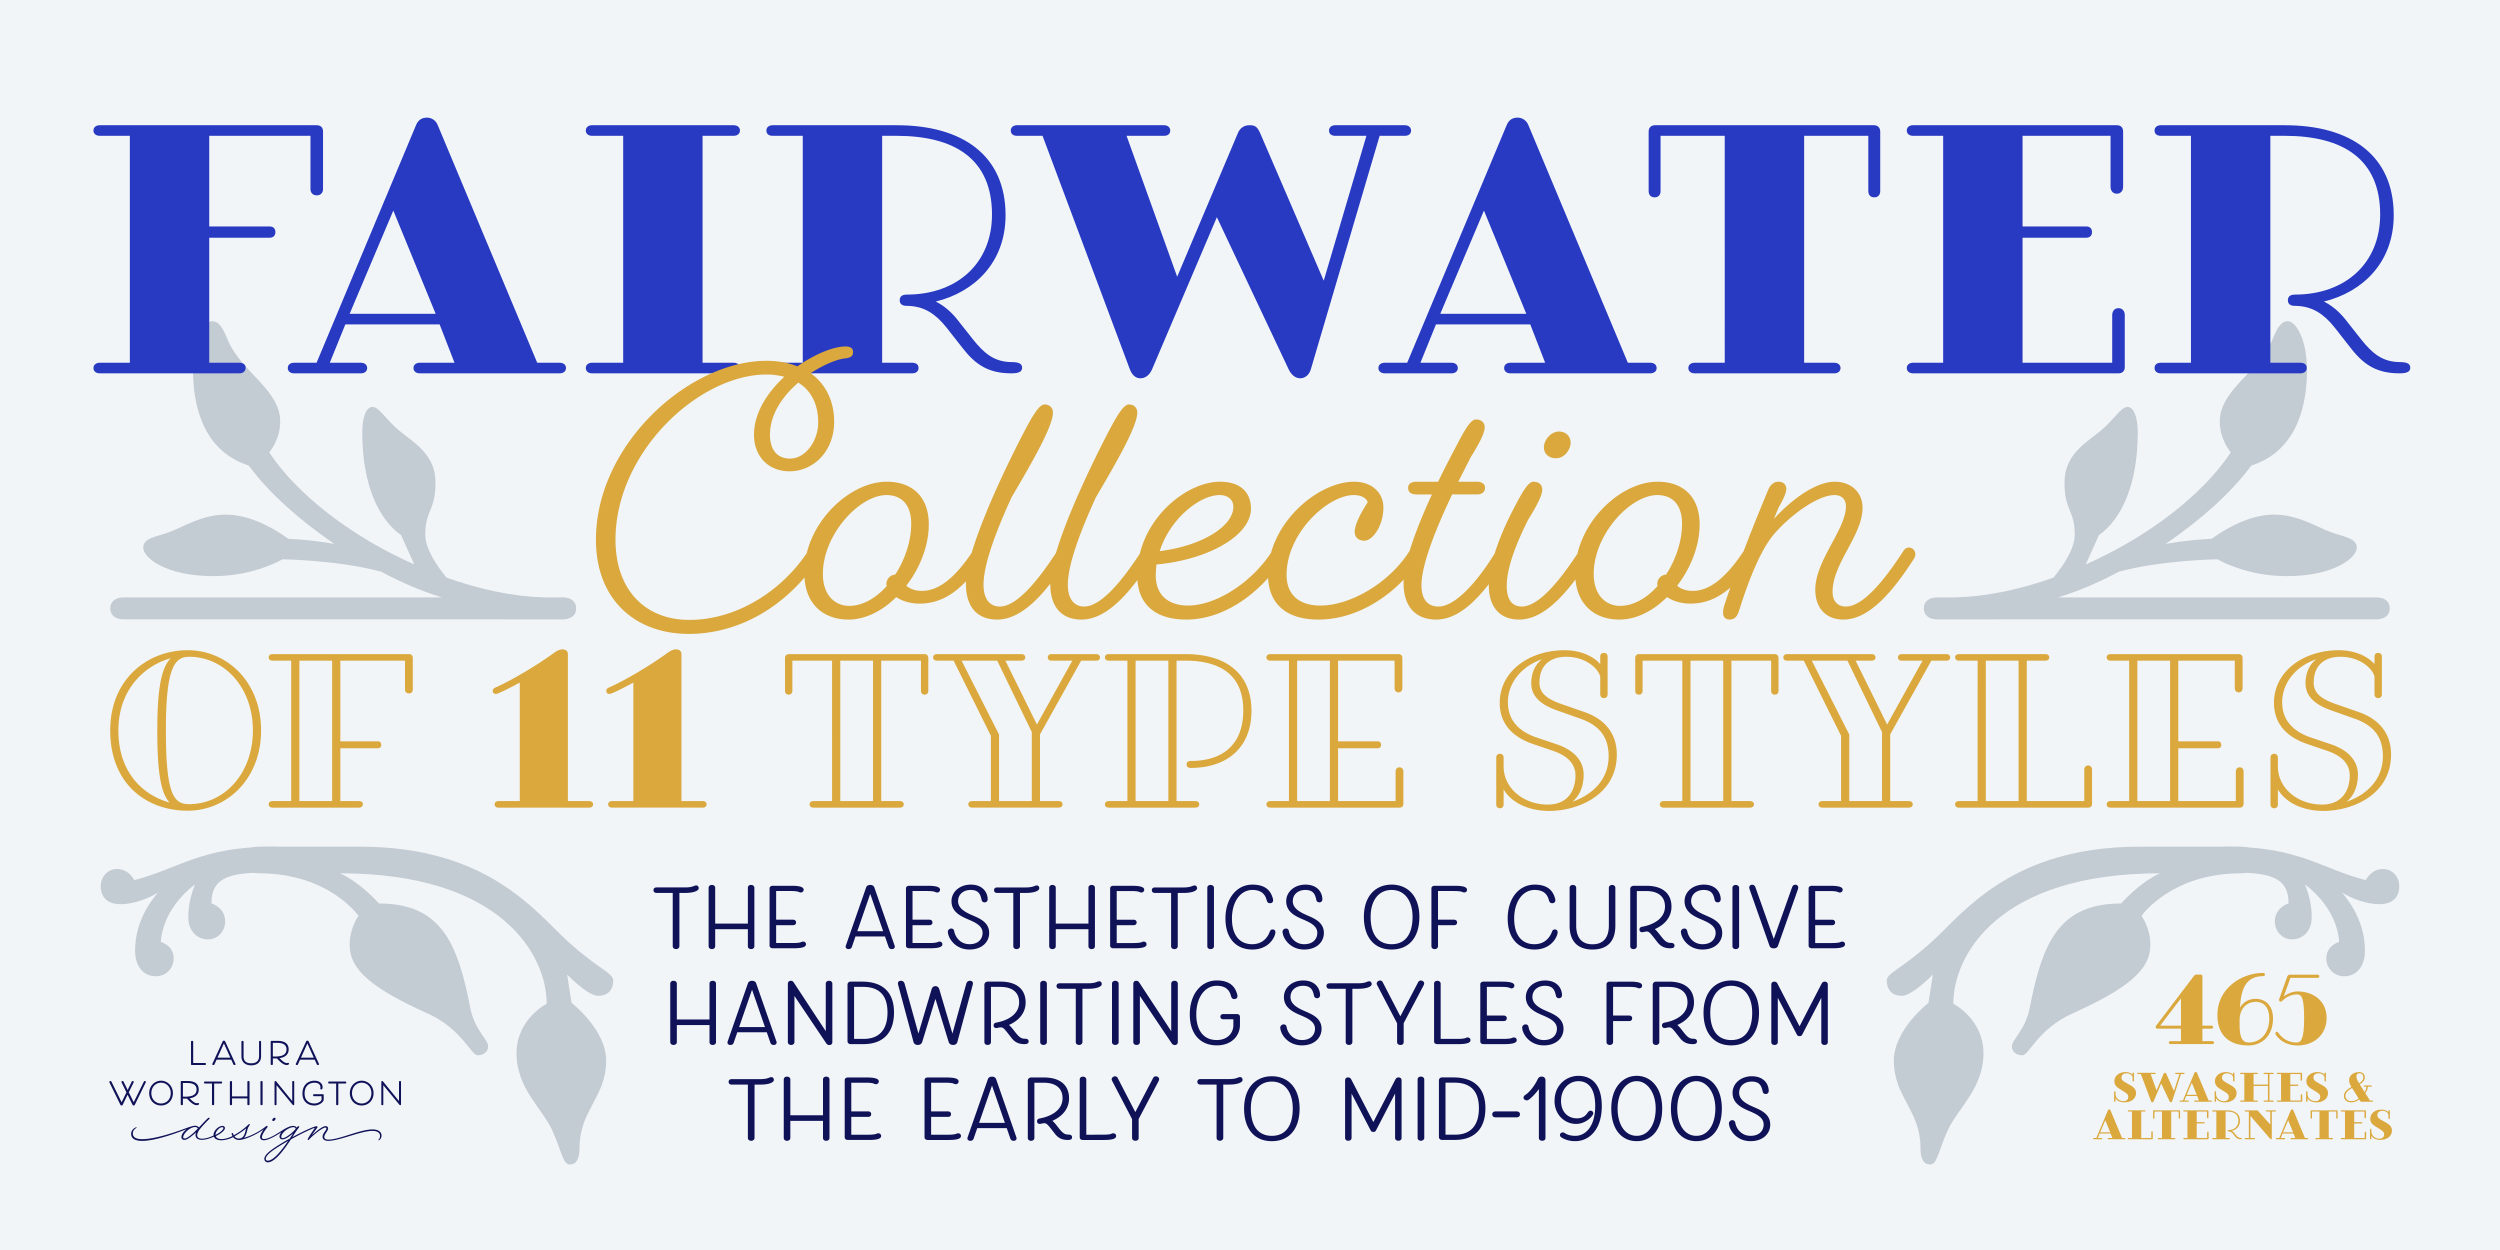<svg xmlns="http://www.w3.org/2000/svg" width="2400" height="1200" fill="none" viewBox="0 0 2400 1200"><rect x="0" y="0" width="2400" height="1200" fill="#808080" stroke="none"/><g clip-path="url(#a)"><path fill="#f2f5f8" d="M0 0h2400v1200H0z"/><path fill="#c3cbd3" d="M345.881 812.813c122.71 0 168.726 63.059 198.551 90.328 29.825 27.268 44.311 30.677 44.311 38.346 0 7.67-4.26 14.487-14.486 14.487s-29.825-20.452-29.825-20.452l4.26 27.269s33.234 25.564 33.234 55.389c0 34.94-25.564 47.72-25.564 83.51 0 10.23-2.557 16.19-9.374 16.19s-7.669-12.78-17.043-33.23-34.086-40.05-34.086-73.29c0-33.23 28.973-47.717 28.973-47.717 0-46.868-43.459-125.265-198.55-125.265 19.599 8.521 37.495 28.973 37.495 28.973 60.502 0 75.841 39.198 87.771 100.553 4.26 21.304 17.043 29.825 17.043 36.646 0 5.11-4.261 8.52-10.226 8.52s-15.339-25.567-47.72-40.053c-52.834-23.86-74.989-41.755-74.989-65.615 0-17.043 8.521-28.121 8.521-28.121s-28.121-40.903-95.44-40.903c-8.522 0-15.339-4.261-15.339-12.783s6.817-12.782 15.339-12.782z"/><path fill="#c3cbd3" d="M261.453 812.832c-68.365 0-90.605 21.416-132.612 32.124 0 0-4.942-10.708-16.474-10.708-9.06 0-15.65 7.413-15.65 16.473 0 10.708 6.59 17.298 18.945 17.298 17.297 0 34.594-9.885 36.242-11.532-.824 1.647-22.24 23.063-22.24 56.01 0 16.474 9.061 24.71 19.769 24.71 9.884 0 17.297-7.413 17.297-17.297 0-12.355-12.355-15.65-12.355-15.65 2.471-34.594 32.947-55.186 32.947-55.186s-6.59 14.002-6.59 31.3c0 13.179 8.237 21.415 18.945 21.415 9.06 0 16.474-7.413 16.474-17.297 0-13.179-13.179-17.297-13.179-17.297 0-27.182 21.415-29.653 58.481-29.653 8.237 0 14.826-4.118 14.826-12.355s-6.589-12.355-14.826-12.355m1792.667-.019c-122.71 0-168.73 63.059-198.55 90.328-29.83 27.268-44.31 30.677-44.31 38.346 0 7.67 4.26 14.487 14.48 14.487 10.23 0 29.83-20.452 29.83-20.452l-4.26 27.269s-33.24 25.564-33.24 55.389c0 34.94 25.57 47.72 25.57 83.51 0 10.23 2.55 16.19 9.37 16.19s7.67-12.78 17.04-33.23c9.38-20.45 34.09-40.05 34.09-73.29 0-33.23-28.97-47.717-28.97-47.717 0-46.868 43.46-125.265 198.55-125.265-19.6 8.521-37.5 28.973-37.5 28.973-60.5 0-75.84 39.198-87.77 100.553-4.26 21.304-17.04 29.825-17.04 36.646 0 5.11 4.26 8.52 10.22 8.52 5.97 0 15.34-25.567 47.72-40.053 52.84-23.86 74.99-41.755 74.99-65.615 0-17.043-8.52-28.121-8.52-28.121s28.12-40.903 95.44-40.903c8.52 0 15.34-4.261 15.34-12.783s-6.82-12.782-15.34-12.782z"/><path fill="#c3cbd3" d="M2138.55 812.832c68.36 0 90.6 21.416 132.61 32.124 0 0 4.94-10.708 16.47-10.708 9.06 0 15.65 7.413 15.65 16.473 0 10.708-6.59 17.298-18.94 17.298-17.3 0-34.6-9.885-36.25-11.532.83 1.647 22.24 23.063 22.24 56.01 0 16.474-9.06 24.71-19.76 24.71-9.89 0-17.3-7.413-17.3-17.297 0-12.355 12.35-15.65 12.35-15.65-2.47-34.594-32.94-55.186-32.94-55.186s6.59 14.002 6.59 31.3c0 13.179-8.24 21.415-18.95 21.415-9.06 0-16.47-7.413-16.47-17.297 0-13.179 13.18-17.297 13.18-17.297 0-27.182-21.42-29.653-58.48-29.653-8.24 0-14.83-4.118-14.83-12.355s6.59-12.355 14.83-12.355M118.495 594.589c-7.033 0-12.659-3.516-12.659-10.549s5.626-10.549 12.659-10.549h305.916c-18.988-5.626-38.679-14.065-58.37-24.614-41.492-11.252-94.94-11.955-94.94-11.955s-26.724 16.175-66.106 16.175c-45.711 0-67.512-17.581-67.512-27.427s14.768-10.549 26.723-15.472c12.659-4.922 30.24-16.174 52.744-16.174 19.692 0 41.493 9.845 59.777 23.207 16.175.703 32.35 2.813 44.305 4.923-33.053-22.504-62.589-48.525-82.281-75.249-46.414-14.768-53.447-62.589-53.447-91.423 0-30.943 11.252-47.118 18.285-47.118s10.548 7.033 15.471 18.988c13.362 30.24 49.931 47.118 49.931 77.358 0 17.581-10.548 29.537-10.548 29.537 26.723 40.789 80.171 81.577 139.244 107.598l-12.658-28.13c-21.098-14.769-37.273-47.822-37.273-98.456 0-14.065 3.516-24.614 9.846-24.614 6.329 0 12.658 11.955 25.317 22.504 13.362 11.252 35.163 22.504 35.163 49.931s-9.846 26.724-9.846 49.931c0 14.066 11.252 30.24 20.394 41.492 31.647 11.253 63.997 18.285 94.237 18.988h17.581c7.033 0 12.659 3.517 12.659 10.549 0 7.033-5.626 10.549-12.659 10.549zm2163.015 0c7.03 0 12.66-3.516 12.66-10.549s-5.63-10.549-12.66-10.549h-305.92c18.99-5.626 38.68-14.065 58.37-24.614 41.49-11.252 94.94-11.955 94.94-11.955s26.72 16.175 66.11 16.175c45.71 0 67.51-17.581 67.51-27.427s-14.77-10.549-26.73-15.472c-12.65-4.922-30.24-16.174-52.74-16.174-19.69 0-41.49 9.845-59.78 23.207-16.17.703-32.35 2.813-44.3 4.923 33.05-22.504 62.59-48.525 82.28-75.249 46.41-14.768 53.45-62.589 53.45-91.423 0-30.943-11.25-47.118-18.29-47.118-7.03 0-10.55 7.033-15.47 18.988-13.36 30.24-49.93 47.118-49.93 77.358 0 17.581 10.55 29.537 10.55 29.537-26.73 40.789-80.17 81.577-139.25 107.598l12.66-28.13c21.1-14.769 37.28-47.822 37.28-98.456 0-14.065-3.52-24.614-9.85-24.614s-12.66 11.955-25.32 22.504c-13.36 11.252-35.16 22.504-35.16 49.931s9.85 26.724 9.85 49.931c0 14.066-11.26 30.24-20.4 41.492-31.65 11.253-64 18.285-94.24 18.988h-17.58c-7.03 0-12.66 3.517-12.66 10.549 0 7.033 5.63 10.549 12.66 10.549z"/><path fill="#283ac2" d="M258.987 228.196H200.87V348.24h28.9c3.493 0 6.034 1.588 6.034 4.764 0 3.493-2.541 5.398-6.034 5.398H95.752c-3.493 0-6.034-1.905-6.034-5.081s2.54-5.081 6.034-5.081h28.9V130.382h-28.9c-3.493 0-6.034-1.906-6.034-5.082 0-3.175 2.54-5.081 6.034-5.081h208.331c3.811 0 6.034 2.223 6.034 6.034v55.259c0 3.493-2.223 6.034-6.034 6.034s-6.034-2.541-6.034-6.034v-51.13H200.87v87.016h58.117c3.176 0 5.399 1.905 5.399 5.399s-2.223 5.399-5.399 5.399M409.97 112.915c3.811 0 8.257 2.223 10.163 6.987l95.59 228.338h21.596c3.493 0 6.034 1.905 6.034 5.081s-2.541 5.081-6.034 5.081H402.983c-3.493 0-6.034-1.905-6.034-5.081s2.541-5.081 6.034-5.081h33.346l-14.291-36.839h-90.51l-14.926 36.839h29.853c3.493 0 6.034 1.905 6.034 5.081s-2.541 5.081-6.034 5.081h-64.151c-3.493 0-6.034-1.905-6.034-5.081s2.541-5.081 6.034-5.081h21.595l95.591-228.338c2.223-5.399 6.352-6.987 10.48-6.987m-32.393 89.239-41.92 99.084h82.57zm326.743-71.772h-29.853V348.24h29.853c3.493 0 6.034 1.905 6.034 5.081s-2.541 5.081-6.034 5.081H568.397c-3.494 0-6.034-1.905-6.034-5.081s2.54-5.081 6.034-5.081h29.852V130.382h-29.852c-3.494 0-6.034-1.906-6.034-5.082 0-3.175 2.54-5.081 6.034-5.081H704.32c3.493 0 6.034 1.906 6.034 5.081s-2.541 5.082-6.034 5.082m171.459 228.02H741.762c-3.494 0-6.034-1.905-6.034-5.081 0-3.493 2.54-5.081 6.034-5.081h28.899V130.382h-28.899c-3.494 0-6.034-1.588-6.034-5.082 0-3.175 2.54-5.081 6.034-5.081h119.091c63.198 0 104.483 28.9 104.483 86.381 0 45.096-29.535 73.678-67.009 82.888 8.257 4.129 14.926 10.163 20.325 16.832l15.562 19.689c10.162 12.704 20.007 21.596 37.156 21.596 7.304 0 9.845 1.905 9.845 5.399s-2.541 5.398-10.162 5.398c-20.961 0-33.664-7.304-46.367-23.5l-16.196-20.643c-10.163-12.703-21.278-20.642-38.427-20.642-3.176 0-6.352-1.271-6.352-5.399s3.176-5.399 6.669-5.399c48.59 0 81.935-30.17 81.935-76.854 0-52.718-34.933-75.583-91.779-75.583H846.88V348.24h28.899c3.494 0 6.034 1.588 6.034 5.081 0 3.176-2.54 5.081-6.034 5.081m254.311-92.732 58.12-137.511c1.9-5.082 6.03-7.94 11.11-7.94s7.31.953 10.17 6.987l61.29 142.275 40.97-139.099h-29.86c-3.49 0-6.03-1.588-6.03-5.082 0-3.175 2.54-5.081 6.03-5.081h66.7c3.49 0 6.03 1.906 6.03 5.081 0 3.494-2.54 5.082-6.03 5.082h-24.14l-66.06 224.209c-1.58 5.399-5.71 8.575-10.16 8.575s-8.57-3.176-11.11-8.575l-68.92-146.085-62.24 146.085c-2.54 5.717-6.67 8.575-11.12 8.575s-7.94-2.858-10.16-8.575l-83.84-224.209h-24.456c-3.493 0-6.034-1.588-6.034-5.082 0-3.175 2.541-5.081 6.034-5.081h141.006c3.49 0 6.03 1.906 6.03 5.081 0 3.494-2.54 5.082-6.03 5.082h-35.89zm326.89-152.755c3.81 0 8.26 2.223 10.17 6.987l95.59 228.338h21.59c3.5 0 6.04 1.905 6.04 5.081s-2.54 5.081-6.04 5.081H1450c-3.5 0-6.04-1.905-6.04-5.081s2.54-5.081 6.04-5.081h33.34l-14.29-36.839h-90.51l-14.92 36.839h29.85c3.49 0 6.03 1.905 6.03 5.081s-2.54 5.081-6.03 5.081h-64.15c-3.5 0-6.04-1.905-6.04-5.081s2.54-5.081 6.04-5.081h21.59l95.59-228.338c2.23-5.399 6.35-6.987 10.48-6.987m-32.39 89.239-41.92 99.084h82.57zm374.38-81.935c3.5 0 6.04 2.223 6.04 6.034v57.164c0 3.494-1.91 6.034-5.72 6.034s-5.71-2.54-5.71-6.034v-53.035h-61.61V348.24h28.9c3.49 0 6.03 1.905 6.03 5.081s-2.54 5.081-6.03 5.081h-134.02c-3.5 0-6.04-1.905-6.04-5.081s2.54-5.081 6.04-5.081h28.9V130.382h-61.61v53.035c0 3.494-1.91 6.034-5.72 6.034s-5.72-2.54-5.72-6.034v-57.164c0-3.811 2.54-6.034 6.04-6.034zm203.98 107.977h-61.3V348.24h86.07v-45.731c0-3.811 2.22-6.669 6.03-6.669s6.03 2.858 6.03 6.669v49.859c0 3.494-1.9 6.034-6.03 6.034h-197.21c-3.5 0-6.04-1.905-6.04-5.081s2.54-5.081 6.04-5.081h28.89V130.382h-28.89c-3.5 0-6.04-1.906-6.04-5.082 0-3.175 2.54-5.081 6.04-5.081h195.62c3.81 0 6.04 2.223 6.04 6.034v53.036c0 3.811-2.23 6.669-6.04 6.669s-6.03-2.858-6.03-6.669v-48.907h-84.48v87.016h61.3c3.17 0 5.39 1.905 5.39 5.399s-2.22 5.399-5.39 5.399m205.48 130.206h-134.02c-3.49 0-6.04-1.905-6.04-5.081 0-3.493 2.55-5.081 6.04-5.081h28.9V130.382h-28.9c-3.49 0-6.04-1.588-6.04-5.082 0-3.175 2.55-5.081 6.04-5.081h119.09c63.2 0 104.48 28.9 104.48 86.381 0 45.096-29.53 73.678-67.01 82.888 8.26 4.129 14.93 10.163 20.33 16.832l15.56 19.689c10.16 12.704 20.01 21.596 37.16 21.596 7.3 0 9.84 1.905 9.84 5.399s-2.54 5.398-10.16 5.398c-20.96 0-33.66-7.304-46.37-23.5l-16.19-20.643c-10.17-12.703-21.28-20.642-38.43-20.642-3.18 0-6.35-1.271-6.35-5.399s3.17-5.399 6.67-5.399c48.59 0 81.93-30.17 81.93-76.854 0-52.718-34.93-75.583-91.78-75.583h-13.65V348.24h28.9c3.49 0 6.03 1.588 6.03 5.081 0 3.176-2.54 5.081-6.03 5.081"/><path fill="#daa83d" d="M661.268 608.562c-51.31 0-89.166-32.851-89.166-90.418 0-91.67 89.479-171.764 163.628-171.764 11.263 0 21.275 1.878 29.723 5.319 16.581-11.576 34.415-19.085 46.304-19.085 5.318 0 7.196 2.19 7.196 5.319 0 3.754-1.878 5.632-8.761 6.257-8.134 1.252-20.023 6.258-31.912 14.079 14.705 10.638 22.526 27.22 22.526 46.617 0 28.158-19.71 47.556-42.862 47.556-20.336 0-34.103-14.392-34.103-35.041 0-20.962 12.828-40.673 29.097-55.69-5.006-1.252-10.637-2.19-16.895-2.19-65.389 0-145.169 74.775-145.169 158.623 0 47.555 27.845 76.965 71.02 76.965 43.488 0 87.602-25.968 113.883-66.015 0 0 2.19-3.442 5.006-3.442 4.067 0 6.57 2.503 6.57 6.258 0 1.564-1.251 4.067-1.251 4.067-30.035 45.991-76.652 72.585-124.834 72.585m124.208-203.05c0-17.521-6.883-30.661-19.085-38.17-15.017 12.828-27.219 30.348-27.219 50.059 0 15.33 7.821 22.839 19.085 22.839 15.33 0 27.219-17.208 27.219-34.728m99.606 161.751c15.956 0 31.912-12.514 48.807-38.169 0 0 2.19-3.442 5.006-3.442 4.067.313 6.57 2.816 6.57 6.571 0 1.251-.626 2.815-1.251 4.067-18.459 28.158-37.231 43.175-61.322 43.175-8.447 0-16.582-2.19-22.526-6.257-13.141 13.14-29.41 21.588-45.679 21.588-24.716 0-42.549-15.331-42.549-44.74 0-46.617 42.549-87.603 79.155-87.603 25.029 0 40.359 15.018 40.359 40.986 0 20.336-8.447 41.924-21.587 58.819 3.441 3.128 8.76 5.005 15.017 5.005m-10.324-64.45c0-18.459-9.386-27.532-23.778-27.532-25.655 0-61.009 37.544-61.009 75.713 0 20.337 11.576 30.661 25.342 30.661 12.828 0 25.655-7.508 35.98-19.085-.313-.625-.313-1.251-.313-1.877 0-5.006 3.754-8.76 8.447-9.073 9.386-14.392 15.331-32.225 15.331-48.807m85.062 79.468c16.582 0 37.231-25.655 55.06-53.187 1.57-2.503 3.45-3.442 5.32-3.442 3.44 0 6.26 2.816 6.26 6.258 0 1.251-.31 2.815-1.25 4.38-19.4 30.035-42.238 58.506-67.893 58.506-18.459 0-30.035-11.264-30.035-34.416 0-30.348 32.225-100.429 55.69-145.482 8.135-15.643 14.705-26.594 19.708-26.594 5.01 0 8.14 3.129 8.14 7.822 0 12.827-18.775 45.678-39.737 81.345-15.33 33.477-26.906 64.763-26.906 83.848 0 14.392 6.57 20.962 15.643 20.962m80.97 0c16.58 0 37.23-25.655 55.06-53.187 1.57-2.503 3.44-3.442 5.32-3.442 3.44 0 6.26 2.816 6.26 6.258 0 1.251-.32 2.815-1.25 4.38-19.4 30.035-42.24 58.506-67.9 58.506-18.46 0-30.03-11.264-30.03-34.416 0-30.348 32.22-100.429 55.69-145.482 8.13-15.643 14.7-26.594 19.71-26.594 5 0 8.13 3.129 8.13 7.822 0 12.827-18.77 45.678-39.73 81.345-15.33 33.477-26.91 64.763-26.91 83.848 0 14.392 6.57 20.962 15.65 20.962m99.73-.939c25.66 0 60.39-20.649 80.72-52.248 0 0 2.19-3.442 5.01-3.442 4.07 0 6.57 2.816 6.57 6.571 0 1.251-.63 2.815-1.25 4.067-21.9 33.789-56.94 58.506-92.61 58.506-30.35 0-47.24-15.018-47.24-42.55 0-51.623 45.99-89.793 79.47-89.793 18.77 0 29.72 9.386 29.72 25.968 0 25.342-40.05 48.807-90.73 53.5-.32 3.442-.63 7.196-.63 10.638 0 19.085 12.52 28.783 30.97 28.783m30.35-106.061c-19.08 0-47.55 22.526-57.56 53.813 40.35-5.006 70.7-23.778 70.7-42.55 0-6.883-5.32-11.263-13.14-11.263m129.64 35.354c0-5.632 3.76-15.018 12.52-28.471-1.57-4.38-6.57-6.883-13.45-6.883-24.72 0-64.46 36.292-64.46 76.652 0 19.711 12.83 29.409 32.54 29.409 27.22 0 64.77-20.023 85.42-52.248 0 0 2.19-3.442 5-3.442 4.07 0 6.57 2.816 6.57 6.571 0 1.251-.62 2.815-1.25 4.067-22.21 34.415-60.07 58.506-97.61 58.506-30.98 0-48.5-15.018-48.5-43.176 0-48.807 47.56-89.167 82.6-89.167 17.52 0 28.16 10.951 28.16 24.717 0 18.146-10.64 31.912-18.15 31.912-5.94 0-9.39-3.441-9.39-8.447m80.38 71.646c16.58 0 38.17-24.716 55.38-53.187 1.56-2.503 3.12-3.755 5.31-3.755 3.13 0 6.57 2.503 6.57 5.632 0 2.19-.62 3.442-1.56 5.006-20.65 32.225-42.55 58.819-67.89 58.819-19.09 0-31.29-11.889-31.29-35.041 0-19.711 12.52-53.187 27.22-85.1h-14.7c-5.01 0-8.14-1.877-8.14-6.257 0-4.067 3.13-5.945 8.14-5.945h20.65a1063 1063 0 0 1 16.89-33.163c9.7-18.772 14.71-26.594 19.4-26.594 5.32 0 8.45 3.129 8.45 7.509 0 5.319-4.7 14.705-13.46 28.784l-11.89 23.464h17.84c5 0 7.82 2.503 7.82 5.632 0 4.38-3.13 6.57-7.82 6.57h-23.78c-15.64 33.164-29.41 67.266-29.41 87.29 0 14.392 6.88 20.336 16.27 20.336m101.25-152.991c0-6.57 6.57-15.018 14.39-15.018 6.26 0 11.26 4.067 11.26 10.95 0 5.632-5.31 14.705-14.07 14.705-6.26 0-11.58-3.754-11.58-10.637m-21.28 152.991c16.59 0 37.24-25.655 55.07-53.187 1.56-2.503 3.44-3.442 5.32-3.442 3.44 0 6.26 2.816 6.26 6.258 0 1.251-.32 2.815-1.26 4.38-19.39 30.035-42.23 58.506-67.89 58.506-17.52 0-29.09-10.951-29.09-32.851 0-21.275 12.2-51.31 23.46-72.898 9.7-18.772 14.7-26.594 19.4-26.594 5.32 0 8.45 3.129 8.45 7.509 0 5.319-4.7 14.705-13.46 28.784-10.32 20.649-20.65 45.053-20.65 63.824 0 14.079 5.95 19.711 14.39 19.711m164.22-15.018c15.96 0 31.91-12.514 48.81-38.169 0 0 2.19-3.442 5.01-3.442 4.06.313 6.57 2.816 6.57 6.571 0 1.251-.63 2.815-1.26 4.067-18.45 28.158-37.23 43.175-61.32 43.175-8.44 0-16.58-2.19-22.52-6.257-13.14 13.14-29.41 21.588-45.68 21.588-24.72 0-42.55-15.331-42.55-44.74 0-46.617 42.55-87.603 79.15-87.603 25.03 0 40.36 15.018 40.36 40.986 0 20.336-8.44 41.924-21.58 58.819 3.44 3.128 8.76 5.005 15.01 5.005m-10.32-64.45c0-18.459-9.39-27.532-23.78-27.532-25.65 0-61.01 37.544-61.01 75.713 0 20.337 11.58 30.661 25.34 30.661 12.83 0 25.66-7.508 35.98-19.085-.31-.625-.31-1.251-.31-1.877 0-5.006 3.75-8.76 8.45-9.073 9.38-14.392 15.33-32.225 15.33-48.807m157.33 79.468c16.58 0 37.23-25.655 55.07-53.187 1.56-2.503 3.44-3.442 5.32-3.442 3.44 0 6.25 2.816 6.25 6.258 0 1.251-.31 2.815-1.25 4.38-19.4 30.035-42.24 58.506-67.89 58.506-16.27 0-26.91-10.638-26.91-28.784 0-27.845 29.41-57.88 29.41-79.781 0-6.883-4.06-10.95-10.95-10.95-16.58 0-43.8 20.336-59.13 38.795-12.83 15.644-24.4 46.304-32.22 71.334-1.26 4.067-3.13 9.386-9.39 9.386-3.13 0-6.26-1.878-6.26-6.258 0-2.815.32-4.38 1.25-7.508 12.21-37.544 28.79-78.843 41.93-110.442 2.19-5.319 5.63-8.135 10.01-8.135 4.69 0 7.51 2.816 7.51 6.884 0 3.754-2.82 10.011-7.51 18.146l-4.38 10.637c17.52-19.085 40.36-35.667 58.51-35.667 15.33 0 26.59 10.012 26.59 25.03 0 26.593-28.78 53.187-28.78 80.719 0 9.073 5 14.079 12.82 14.079M180.085 624.209c37.928 0 70.551 30.461 70.551 77.036s-32.819 77.036-70.551 77.036c-38.911 0-74.284-25.155-74.284-77.036 0-49.326 35.766-77.036 74.284-77.036m1.376 147.783c33.801 0 61.314-29.281 61.314-70.747s-27.513-70.747-61.314-70.747c-14.739 0-22.207 12.774-22.207 70.747 0 61.314 7.468 70.747 22.207 70.747m-67.799-70.747c0 41.269 24.565 62.493 49.129 69.175-8.253-8.843-11.791-28.495-11.791-69.175 0-40.286 3.931-60.528 12.971-69.371-24.958 6.878-50.309 29.674-50.309 69.371m249.011 17.097H326.71v50.702h17.884c2.161 0 3.733.983 3.733 2.948 0 2.162-1.572 3.341-3.733 3.341h-82.932c-2.161 0-3.734-1.179-3.734-3.144s1.573-3.145 3.734-3.145h17.884V634.232h-17.884c-2.161 0-3.734-1.179-3.734-3.144s1.573-3.145 3.734-3.145h130.882c2.359 0 3.734 1.376 3.734 3.734v30.264c0 2.162-1.375 3.734-3.734 3.734s-3.733-1.572-3.733-3.734v-27.709H326.71v77.429h35.963c1.966 0 3.341 1.179 3.341 3.34 0 2.162-1.375 3.341-3.341 3.341m-43.823 50.702V634.232h-31.444v134.812zm156.362-108.871c14.542-6.289 39.697-21.028 56.597-33.409 1.965-1.375 4.913-3.341 8.058-3.341 3.34 0 5.306 1.572 5.306 4.717v140.904h20.438c2.161 0 3.733 1.179 3.733 3.145s-1.572 3.144-3.733 3.144h-87.059c-2.161 0-3.733-1.179-3.733-3.144s1.572-3.145 3.733-3.145h20.438V655.26c-7.86 4.323-15.328 8.057-20.831 10.415-1.965.786-3.93.59-4.716-.786-.983-1.769-.197-3.734 1.769-4.716m109.007 0c14.542-6.289 39.697-21.028 56.597-33.409 1.965-1.375 4.913-3.341 8.058-3.341 3.34 0 5.306 1.572 5.306 4.717v140.904h20.438c2.161 0 3.733 1.179 3.733 3.145s-1.572 3.144-3.733 3.144h-87.059c-2.161 0-3.733-1.179-3.733-3.144s1.572-3.145 3.733-3.145h20.438V655.26c-7.86 4.323-15.328 8.057-20.831 10.415-1.965.786-3.93.59-4.716-.786-.983-1.769-.197-3.734 1.769-4.716m303.22-32.23c2.162 0 3.734 1.376 3.734 3.734v31.443c0 2.162-1.179 3.734-3.537 3.734-2.359 0-3.538-1.572-3.538-3.734v-28.888h-38.125v134.812h17.884c2.161 0 3.734 1.179 3.734 3.145s-1.573 3.144-3.734 3.144h-82.932c-2.161 0-3.733-1.179-3.733-3.144s1.572-3.145 3.733-3.145h17.884V634.232h-38.125v28.888c0 2.162-1.179 3.734-3.537 3.734-2.359 0-3.538-1.572-3.538-3.734v-31.443c0-2.358 1.572-3.734 3.734-3.734zm-80.769 6.289v134.812h31.443V634.232zm245.58 0h-14.35l-39.501 70.747v64.065h17.881c2.16 0 3.74.983 3.74 3.145 0 1.965-1.58 3.144-3.74 3.144h-82.929c-2.162 0-3.734-1.179-3.734-3.144 0-2.162 1.572-3.145 3.734-3.145h17.883v-62.689l-35.766-72.123H899.55c-2.162 0-3.734-.983-3.734-3.144 0-1.966 1.572-3.145 3.734-3.145h80.966c2.161 0 3.734 1.179 3.734 3.145 0 2.161-1.573 3.144-3.734 3.144h-15.329l30.264 61.314 33.999-61.314h-19.85c-2.16 0-3.73-.983-3.73-3.144 0-1.966 1.57-3.145 3.73-3.145h42.65c2.16 0 3.73 1.179 3.73 3.145 0 2.161-1.57 3.144-3.73 3.144m-93.155 70.944v63.868h31.443v-66.227l-33.212-68.585h-34.194zm183.955 32.032c-1.97 0-3.94-.786-3.94-3.341 0-2.554 1.97-3.34 4.13-3.34 29.87 0 50.31-15.132 50.31-48.541 0-33.212-21.03-47.754-55.61-47.754h-8.45v134.812h18.08c2.16 0 3.73 1.179 3.73 3.145s-1.57 3.144-3.73 3.144h-83.13c-2.16 0-3.74-1.179-3.74-3.144s1.58-3.145 3.74-3.145h17.88V634.232h-17.88c-2.16 0-3.74-1.179-3.74-3.144s1.58-3.145 3.74-3.145h73.69c38.32 0 63.28 18.277 63.28 54.436s-24.37 54.829-58.36 54.829m-52.87-102.976v134.812h31.44V634.232zm232.3 84.11h-37.93v50.702h55.22v-28.298c0-2.359 1.38-4.127 3.74-4.127s3.73 1.768 3.73 4.127v30.853c0 2.162-1.18 3.734-3.73 3.734H1219.5c-2.16 0-3.73-1.179-3.73-3.144s1.57-3.145 3.73-3.145h17.89V634.232h-17.89c-2.16 0-3.73-1.179-3.73-3.144s1.57-3.145 3.73-3.145h123.02c2.36 0 3.74 1.376 3.74 3.734v28.889c0 2.358-1.38 4.126-3.74 4.126-2.35 0-3.73-1.768-3.73-4.126v-26.334h-54.24v77.429h37.93c1.96 0 3.34 1.179 3.34 3.34 0 2.162-1.38 3.341-3.34 3.341m-77.23-84.11v134.812h31.44V634.232zm198.23 93.15v8.254c0 21.814 20.04 36.749 42.25 36.749 20.24 0 26.73-14.739 26.73-27.906 0-11.791-8.45-19.258-21.82-23.778l-19.06-6.486c-19.46-6.681-31.84-19.259-31.84-39.5 0-30.264 28.3-50.506 62.3-50.506 15.13 0 27.71 5.699 34.19 13.364v-7.271c0-1.966 1.18-3.538 3.54-3.538s3.54 1.572 3.54 3.538v36.159c0 2.162-1.18 3.734-3.54 3.734s-3.54-1.572-3.54-3.734v-16.114c0-5.7-11.39-19.849-32.81-19.849-13.17 0-25.55 6.485-25.55 24.958 0 9.629 6.88 15.525 21.22 20.438l22.01 7.664c18.08 6.289 31.05 19.259 31.05 40.876 0 38.125-36.55 54.043-65.05 54.043-17.29 0-34.98-6.288-43.62-20.634v14.346c0 2.161-1.18 3.734-3.54 3.734s-3.54-1.573-3.54-3.734v-44.807c0-2.161 1.18-3.734 3.54-3.734s3.54 1.573 3.54 3.734m76.84 16.311c0 10.023-3.15 19.652-10.81 25.941 18.86-6.485 34.78-21.028 34.78-43.627 0-19.063-9.43-29.871-27.31-36.16l-22.21-7.861c-15.53-5.502-24.76-13.363-24.76-26.137 0-6.682 1.96-16.704 10.41-22.993-20.24 6.878-32.82 23.19-32.82 41.269 0 16.705 9.83 27.906 27.91 33.998l19.26 6.485c14.93 5.11 25.55 14.739 25.55 29.085m183.33-115.75c2.16 0 3.73 1.376 3.73 3.734v31.443c0 2.162-1.18 3.734-3.54 3.734-2.35 0-3.53-1.572-3.53-3.734v-28.888h-38.13v134.812h17.89c2.16 0 3.73 1.179 3.73 3.145s-1.57 3.144-3.73 3.144h-82.94c-2.16 0-3.73-1.179-3.73-3.144s1.57-3.145 3.73-3.145h17.89V634.232h-38.13v28.888c0 2.162-1.18 3.734-3.53 3.734-2.36 0-3.54-1.572-3.54-3.734v-31.443c0-2.358 1.57-3.734 3.73-3.734zm-80.77 6.289v134.812h31.44V634.232zm245.57 0h-14.34l-39.5 70.747v64.065h17.88c2.16 0 3.74.983 3.74 3.145 0 1.965-1.58 3.144-3.74 3.144h-82.93c-2.16 0-3.73-1.179-3.73-3.144 0-2.162 1.57-3.145 3.73-3.145h17.88v-62.689l-35.76-72.123h-15.92c-2.16 0-3.74-.983-3.74-3.144 0-1.966 1.58-3.145 3.74-3.145h80.96c2.17 0 3.74 1.179 3.74 3.145 0 2.161-1.57 3.144-3.74 3.144h-15.32l30.26 61.314 34-61.314h-19.85c-2.16 0-3.73-.983-3.73-3.144 0-1.966 1.57-3.145 3.73-3.145h42.64c2.17 0 3.74 1.179 3.74 3.145 0 2.161-1.57 3.144-3.74 3.144m-93.15 70.944v63.868h31.45v-66.227l-33.21-68.585h-34.2zm188.28-70.944h-17.89v134.812h55.23v-30.067c0-2.358 1.37-4.127 3.73-4.127s3.73 1.769 3.73 4.127v32.622c0 2.162-1.18 3.734-3.73 3.734h-124c-2.17 0-3.74-1.179-3.74-3.144s1.57-3.145 3.74-3.145h17.88V634.232h-17.88c-2.17 0-3.74-1.179-3.74-3.144s1.57-3.145 3.74-3.145h82.93c2.16 0 3.73 1.179 3.73 3.145s-1.57 3.144-3.73 3.144m-57.19 0v134.812h31.44V634.232zm222.7 84.11h-37.93v50.702h55.23v-28.298c0-2.359 1.37-4.127 3.73-4.127s3.73 1.768 3.73 4.127v30.853c0 2.162-1.17 3.734-3.73 3.734h-124c-2.17 0-3.74-1.179-3.74-3.144s1.57-3.145 3.74-3.145H2044V634.232h-17.88c-2.17 0-3.74-1.179-3.74-3.144s1.57-3.145 3.74-3.145h123.02c2.36 0 3.73 1.376 3.73 3.734v28.889c0 2.358-1.37 4.126-3.73 4.126s-3.74-1.768-3.74-4.126v-26.334h-54.24v77.429h37.93c1.97 0 3.34 1.179 3.34 3.34 0 2.162-1.37 3.341-3.34 3.341m-77.23-84.11v134.812h31.44V634.232zm134.9 93.15v8.254c0 21.814 20.04 36.749 42.25 36.749 20.24 0 26.73-14.739 26.73-27.906 0-11.791-8.45-19.258-21.82-23.778l-19.06-6.486c-19.45-6.681-31.83-19.259-31.83-39.5 0-30.264 28.29-50.506 62.29-50.506 15.13 0 27.71 5.699 34.2 13.364v-7.271c0-1.966 1.18-3.538 3.53-3.538 2.36 0 3.54 1.572 3.54 3.538v36.159c0 2.162-1.18 3.734-3.54 3.734-2.35 0-3.53-1.572-3.53-3.734v-16.114c0-5.7-11.4-19.849-32.82-19.849-13.17 0-25.55 6.485-25.55 24.958 0 9.629 6.88 15.525 21.22 20.438l22.01 7.664c18.08 6.289 31.05 19.259 31.05 40.876 0 38.125-36.55 54.043-65.04 54.043-17.3 0-34.98-6.288-43.63-20.634v14.346c0 2.161-1.18 3.734-3.54 3.734s-3.54-1.573-3.54-3.734v-44.807c0-2.161 1.18-3.734 3.54-3.734s3.54 1.573 3.54 3.734m76.84 16.311c0 10.023-3.15 19.652-10.81 25.941 18.87-6.485 34.78-21.028 34.78-43.627 0-19.063-9.43-29.871-27.31-36.16l-22.21-7.861c-15.52-5.502-24.76-13.363-24.76-26.137 0-6.682 1.96-16.704 10.41-22.993-20.24 6.878-32.81 23.19-32.81 41.269 0 16.705 9.82 27.906 27.9 33.998l19.26 6.485c14.94 5.11 25.55 14.739 25.55 29.085"/><path fill="#101258" d="M657.508 857.213h-5.28v51.2c0 1.44-1.36 2.72-3.12 2.72-2.16 0-3.28-1.28-3.28-2.72v-51.2h-15.44c-1.84 0-3.04-.96-3.04-2.64 0-1.76 1.2-2.64 3.04-2.64h27.12c4.88 0 6.88-.72 8.24-1.2.64-.24 1.6-.72 2.72-.72 1.36 0 2.32 1.2 2.32 2.72 0 2.16-4.08 4.48-13.28 4.48m66.685-4.96v56.16c0 1.44-1.12 2.72-3.12 2.72-2.16 0-3.12-1.28-3.12-2.72v-16.4h-31.36v16.4c0 1.44-1.2 2.72-3.2 2.72s-3.12-1.28-3.12-2.72v-56.16c0-1.44 1.12-2.72 3.12-2.72s3.2 1.28 3.2 2.72v34.4h31.36v-34.4c0-1.44.96-2.72 3.12-2.72 2 0 3.12 1.28 3.12 2.72m45.393 52c.48-.24.8-.32 1.52-.32 1.44 0 2.64.96 2.64 2.56 0 2.24-2.48 3.84-11.92 3.84h-19.92c-1.84 0-3.12-1.04-3.12-2.48v-55.04c0-1.44 1.28-2.48 3.12-2.48h17.6c9.52 0 12 1.6 12 3.84 0 1.52-1.28 2.64-2.72 2.64-.64 0-1.44-.32-1.84-.48-.96-.48-2.96-.96-8-.96h-13.84v27.52h16.16c1.76 0 2.96.96 2.96 2.64s-1.2 2.64-2.96 2.64h-16.16v17.12h16.08c5.76 0 7.36-.64 8.4-1.04m80.001-5.28h-28.32l-3.36 9.76c-.48 1.52-1.44 2.4-3.28 2.4-1.6 0-2.72-.88-2.8-2.24 0-.32.08-.72.16-1.04l19.44-55.76c.72-2.08 2.48-2.56 4-2.56s3.28.48 4 2.56l19.44 55.76c.08.32.16.72.16 1.04-.08 1.36-1.2 2.24-2.8 2.24-1.84 0-2.8-.88-3.28-2.4zm-26.56-5.04h24.8l-12.32-35.6h-.16zm77.497 10.32c.48-.24.8-.32 1.52-.32 1.44 0 2.64.96 2.64 2.56 0 2.24-2.48 3.84-11.92 3.84h-19.92c-1.84 0-3.12-1.04-3.12-2.48v-55.04c0-1.44 1.28-2.48 3.12-2.48h17.6c9.52 0 12 1.6 12 3.84 0 1.52-1.28 2.64-2.72 2.64-.64 0-1.44-.32-1.84-.48-.96-.48-2.96-.96-8-.96h-13.84v27.52h16.16c1.76 0 2.96.96 2.96 2.64s-1.2 2.64-2.96 2.64h-16.16v17.12h16.08c5.76 0 7.36-.64 8.4-1.04m30.206 7.28c-13.6 0-20.64-10.8-20.8-17.2 0-1.44 1.52-2.96 3.2-2.96 2 0 2.72 1.28 2.96 2.72 1.04 5.52 5.84 12.32 14.64 12.32 8.88 0 12.56-5.44 12.56-10.88 0-6.72-6.88-9.92-12.96-12.56-8-3.36-16.88-7.44-16.88-17.84 0-9.2 8.16-15.92 18.48-15.92 11.84 0 16.24 7.84 16.24 14.16 0 1.44-1.12 2.88-2.72 2.88-2 0-2.8-1.04-3.12-2.4-1.04-4.88-2.56-9.52-10.48-9.52-6.72 0-12.08 4-12.08 10.8 0 7.04 7.28 10.72 13.52 13.44 7.84 3.36 16.32 7.04 16.32 17.12 0 8.48-6.8 15.84-18.88 15.84m53.731-54.32h-5.28v51.2c0 1.44-1.36 2.72-3.12 2.72-2.16 0-3.28-1.28-3.28-2.72v-51.2h-15.44c-1.84 0-3.04-.96-3.04-2.64 0-1.76 1.2-2.64 3.04-2.64h27.12c4.88 0 6.88-.72 8.24-1.2.64-.24 1.6-.72 2.72-.72 1.36 0 2.32 1.2 2.32 2.72 0 2.16-4.08 4.48-13.28 4.48m66.689-4.96v56.16c0 1.44-1.12 2.72-3.12 2.72-2.16 0-3.12-1.28-3.12-2.72v-16.4h-31.36v16.4c0 1.44-1.2 2.72-3.2 2.72s-3.12-1.28-3.12-2.72v-56.16c0-1.44 1.12-2.72 3.12-2.72s3.2 1.28 3.2 2.72v34.4h31.36v-34.4c0-1.44.96-2.72 3.12-2.72 2 0 3.12 1.28 3.12 2.72m45.39 52c.48-.24.8-.32 1.52-.32 1.44 0 2.64.96 2.64 2.56 0 2.24-2.48 3.84-11.92 3.84h-19.92c-1.84 0-3.12-1.04-3.12-2.48v-55.04c0-1.44 1.28-2.48 3.12-2.48h17.6c9.52 0 12 1.6 12 3.84 0 1.52-1.28 2.64-2.72 2.64-.64 0-1.44-.32-1.84-.48-.96-.48-2.96-.96-8-.96h-13.84v27.52h16.16c1.76 0 2.96.96 2.96 2.64s-1.2 2.64-2.96 2.64h-16.16v17.12h16.08c5.76 0 7.36-.64 8.4-1.04m39.41-47.04h-5.28v51.2c0 1.44-1.36 2.72-3.12 2.72-2.16 0-3.28-1.28-3.28-2.72v-51.2h-15.44c-1.84 0-3.04-.96-3.04-2.64 0-1.76 1.2-2.64 3.04-2.64h27.12c4.88 0 6.88-.72 8.24-1.2.64-.24 1.6-.72 2.72-.72 1.36 0 2.32 1.2 2.32 2.72 0 2.16-4.08 4.48-13.28 4.48m29.48-4.96v56.16c0 1.44-1.36 2.72-3.2 2.72-2.08 0-3.2-1.28-3.2-2.72v-56.16c0-1.44 1.12-2.72 3.2-2.72 1.84 0 3.2 1.28 3.2 2.72m36.94 2.08c-11.6 0-19.68 11.36-19.68 27.44 0 15.84 7.2 24.64 19.44 24.64 10.32 0 14.96-6.96 16.72-11.68.64-1.6 1.2-2.48 2.88-2.48s2.64.96 2.64 2.72c0 .88-.16 1.52-.32 2.08-2.08 6.72-9.04 14.48-21.76 14.48-15.2 0-25.84-10.32-25.84-29.76 0-20 11.28-32.56 25.84-32.56 14 0 17.92 7.28 19.6 13.12.16.56.32 1.12.32 1.92 0 1.6-1.04 2.8-2.96 2.8-2 0-2.64-.96-3.28-3.04-1.04-3.92-3.6-9.68-13.6-9.68m49.69 57.2c-13.6 0-20.64-10.8-20.8-17.2 0-1.44 1.52-2.96 3.2-2.96 2 0 2.72 1.28 2.96 2.72 1.04 5.52 5.84 12.32 14.64 12.32 8.88 0 12.56-5.44 12.56-10.88 0-6.72-6.88-9.92-12.96-12.56-8-3.36-16.88-7.44-16.88-17.84 0-9.2 8.16-15.92 18.48-15.92 11.84 0 16.24 7.84 16.24 14.16 0 1.44-1.12 2.88-2.72 2.88-2 0-2.8-1.04-3.12-2.4-1.04-4.88-2.56-9.52-10.48-9.52-6.72 0-12.08 4-12.08 10.8 0 7.04 7.28 10.72 13.52 13.44 7.84 3.36 16.32 7.04 16.32 17.12 0 8.48-6.8 15.84-18.88 15.84m83.92-62.32c15.44 0 26.64 10.96 26.64 30.96 0 19.52-9.76 31.36-26.72 31.36-16.64 0-26.56-11.84-26.56-31.36 0-20 11.28-30.96 26.64-30.96m0 5.12c-12.4 0-20.16 10-20.16 25.84 0 16 6.48 26.24 20.16 26.24 13.6 0 20.08-10.24 20.08-26.24 0-15.84-7.84-25.84-20.08-25.84m41.32-4h19.12c9.44 0 11.92 1.6 11.92 3.84 0 1.6-1.04 2.56-2.8 2.56-.56 0-1.12-.16-1.6-.4-.88-.4-2.72-.96-8.08-.96h-15.36v27.52h15.44c1.68 0 2.88.96 2.88 2.64s-1.2 2.64-2.88 2.64h-15.44v20.16c0 1.6-1.36 2.8-3.12 2.8-2 0-3.2-1.2-3.2-2.8v-55.52c0-1.44 1.28-2.48 3.12-2.48m96.01 4c-11.6 0-19.68 11.36-19.68 27.44 0 15.84 7.2 24.64 19.44 24.64 10.32 0 14.96-6.96 16.72-11.68.64-1.6 1.2-2.48 2.88-2.48s2.64.96 2.64 2.72c0 .88-.16 1.52-.32 2.08-2.08 6.72-9.04 14.48-21.76 14.48-15.2 0-25.84-10.32-25.84-29.76 0-20 11.28-32.56 25.84-32.56 14 0 17.92 7.28 19.6 13.12.16.56.32 1.12.32 1.92 0 1.6-1.04 2.8-2.96 2.8-2 0-2.64-.96-3.28-3.04-1.04-3.92-3.6-9.68-13.6-9.68m55.53 57.2c-14.88 0-22-8.64-22-22.8v-36.48c0-1.44 1.12-2.72 3.12-2.72s3.2 1.28 3.2 2.72v36.24c0 10.96 4.72 18 15.68 18 10.88 0 15.68-7.04 15.68-18v-36.24c0-1.44 1.2-2.72 3.12-2.72 2 0 3.12 1.28 3.12 2.72v36.48c0 14.32-7.12 22.8-21.92 22.8m47.56-16.64c-1.28 0-2.48-.8-2.48-2.48 0-1.92 1.2-2.48 2.8-2.8 8.88-1.6 21.68-6.88 21.68-19.44 0-8.96-5.84-14.8-18.24-14.8h-8.8v53.04c0 1.44-1.2 2.72-3.2 2.72s-3.12-1.28-3.12-2.72v-54.96c0-2 1.52-3.12 3.36-3.12h12.24c15.28 0 24 7.28 24 20 0 10.64-7.2 17.76-16 21.6 1.92 1.6 3.76 4 6.48 7.52 2.96 3.68 5.12 5.68 8.48 5.68 2.88 0 3.92.88 3.92 2.64 0 1.6-1.04 2.56-4 2.56-5.76 0-9.44-2-12.56-6.08-6.32-8.16-7.6-10-10-10-2.08 0-2.96.64-4.56.64m58.08 16.64c-13.6 0-20.64-10.8-20.8-17.2 0-1.44 1.52-2.96 3.2-2.96 2 0 2.72 1.28 2.96 2.72 1.04 5.52 5.84 12.32 14.64 12.32 8.88 0 12.56-5.44 12.56-10.88 0-6.72-6.88-9.92-12.96-12.56-8-3.36-16.88-7.44-16.88-17.84 0-9.2 8.16-15.92 18.48-15.92 11.84 0 16.24 7.84 16.24 14.16 0 1.44-1.12 2.88-2.72 2.88-2 0-2.8-1.04-3.12-2.4-1.04-4.88-2.56-9.52-10.48-9.52-6.72 0-12.08 4-12.08 10.8 0 7.04 7.28 10.72 13.52 13.44 7.84 3.36 16.32 7.04 16.32 17.12 0 8.48-6.8 15.84-18.88 15.84m35.09-59.28v56.16c0 1.44-1.36 2.72-3.2 2.72-2.08 0-3.2-1.28-3.2-2.72v-56.16c0-1.44 1.12-2.72 3.2-2.72 1.84 0 3.2 1.28 3.2 2.72m33.26 58.16c-1.52 0-3.44-.56-4.08-2.48l-19.04-54s-.4-1.12-.4-2c0-1.44 1.2-2.64 2.72-2.64 1.76 0 2.72 1.12 3.28 2.64l17.52 49.44 17.52-49.44c.56-1.52 1.52-2.64 3.28-2.64 1.52 0 2.72 1.2 2.72 2.64 0 .88-.4 2-.4 2l-19.04 54c-.64 1.92-2.56 2.48-4.08 2.48m64.26-6.16c.48-.24.8-.32 1.52-.32 1.44 0 2.64.96 2.64 2.56 0 2.24-2.48 3.84-11.92 3.84h-19.92c-1.84 0-3.12-1.04-3.12-2.48v-55.04c0-1.44 1.28-2.48 3.12-2.48h17.6c9.52 0 12 1.6 12 3.84 0 1.52-1.28 2.64-2.72 2.64-.64 0-1.44-.32-1.84-.48-.96-.48-2.96-.96-8-.96h-13.84v27.52h16.16c1.76 0 2.96.96 2.96 2.64s-1.2 2.64-2.96 2.64h-16.16v17.12h16.08c5.76 0 7.36-.64 8.4-1.04m-1079.694 40v56.157c0 1.44-1.12 2.72-3.12 2.72-2.16 0-3.12-1.28-3.12-2.72v-16.397h-31.36v16.397c0 1.44-1.2 2.72-3.2 2.72s-3.12-1.28-3.12-2.72v-56.157c0-1.44 1.12-2.72 3.12-2.72s3.2 1.28 3.2 2.72v34.4h31.36v-34.4c0-1.44.96-2.72 3.12-2.72 2 0 3.12 1.28 3.12 2.72m48.754 46.72h-28.32l-3.36 9.757c-.48 1.52-1.44 2.4-3.28 2.4-1.6 0-2.72-.88-2.8-2.24 0-.32.08-.72.16-1.037l19.44-55.76c.72-2.08 2.48-2.56 4-2.56s3.28.48 4 2.56l19.44 55.76c.08.317.16.717.16 1.037-.08 1.36-1.2 2.24-2.8 2.24-1.84 0-2.8-.88-3.28-2.4zm-26.56-5.04h24.8l-12.32-35.6h-.16zm89.496-41.68v56.077c0 1.68-1.04 2.88-2.88 2.88-1.12 0-2.16-.48-2.88-1.52l-30.64-45.597v44.317c0 1.44-1.2 2.72-3.2 2.72s-3.12-1.28-3.12-2.72v-55.837c0-2.24 1.44-3.04 2.88-3.04s2.16.72 2.88 1.76l30.64 46.64v-45.68c0-1.44 1.12-2.72 3.12-2.72s3.2 1.28 3.2 2.72m14.546 55.2v-54.16c0-1.84 1.36-2.96 3.04-2.96h10.88c19.2 0 30.72 9.52 30.72 29.6 0 19.36-10.16 30.397-29.44 30.397h-12.16c-1.84 0-3.04-1.2-3.04-2.877m6.32-2.16h9.36c14.88 0 22.72-8.96 22.72-25.36 0-16.8-8.24-24.56-23.52-24.56h-8.56zm78.096-38.4-12.64 41.197c-.64 2.08-2.24 3.04-4.32 3.04-1.52 0-3.52-.56-4.16-3.04l-14.72-54.797c-.64-2.56.64-3.76 2.72-3.76 1.84 0 3.04 1.12 3.52 2.8l13.28 47.84 12.72-42.8c.48-1.44 1.76-2.72 3.6-2.72s3.12 1.28 3.6 2.72l12.72 42.8 13.28-47.84c.48-1.68 1.68-2.8 3.52-2.8 2.08 0 3.36 1.2 2.72 3.76l-14.72 54.797c-.64 2.48-2.64 3.04-4.16 3.04-2.08 0-3.68-.96-4.32-3.04zm58.35 28c-1.28 0-2.48-.8-2.48-2.48 0-1.92 1.2-2.48 2.8-2.8 8.88-1.6 21.68-6.88 21.68-19.44 0-8.96-5.84-14.8-18.24-14.8h-8.8v53.037c0 1.44-1.2 2.72-3.2 2.72s-3.12-1.28-3.12-2.72v-54.957c0-2 1.52-3.12 3.36-3.12h12.24c15.28 0 24 7.28 24 20 0 10.64-7.2 17.76-16 21.6 1.92 1.6 3.76 4 6.48 7.52 2.96 3.68 5.12 5.68 8.48 5.68 2.88 0 3.92.88 3.92 2.64 0 1.597-1.04 2.557-4 2.557-5.76 0-9.44-2-12.56-6.077-6.32-8.16-7.6-10-10-10-2.08 0-2.96.64-4.56.64m48.642-42.64v56.157c0 1.44-1.36 2.72-3.2 2.72-2.08 0-3.2-1.28-3.2-2.72v-56.157c0-1.44 1.12-2.72 3.2-2.72 1.84 0 3.2 1.28 3.2 2.72m39.42 4.96h-5.28v51.197c0 1.44-1.36 2.72-3.12 2.72-2.16 0-3.28-1.28-3.28-2.72v-51.197h-15.44c-1.84 0-3.04-.96-3.04-2.64 0-1.76 1.2-2.64 3.04-2.64h27.12c4.88 0 6.88-.72 8.24-1.2.64-.24 1.6-.72 2.72-.72 1.36 0 2.32 1.2 2.32 2.72 0 2.16-4.08 4.48-13.28 4.48m29.49-4.96v56.157c0 1.44-1.36 2.72-3.2 2.72-2.08 0-3.2-1.28-3.2-2.72v-56.157c0-1.44 1.12-2.72 3.2-2.72 1.84 0 3.2 1.28 3.2 2.72m56.78 0v56.077c0 1.68-1.04 2.88-2.88 2.88-1.12 0-2.16-.48-2.88-1.52l-30.64-45.597v44.317c0 1.44-1.2 2.72-3.2 2.72s-3.12-1.28-3.12-2.72v-55.837c0-2.24 1.44-3.04 2.88-3.04s2.16.72 2.88 1.76l30.64 46.64v-45.68c0-1.44 1.12-2.72 3.12-2.72s3.2 1.28 3.2 2.72m37.42 2.08c-11.6 0-19.68 11.36-19.68 27.44 0 15.84 7.36 24.64 19.6 24.64 10.64 0 16-6.96 16-14.4v-5.52h-9.44c-1.84 0-3.04-.88-3.04-2.48 0-1.68 1.2-2.56 3.04-2.56h12.72c1.68 0 3.04.88 3.04 2.72v7.84c0 9.6-7.28 19.517-22.32 19.517-15.2 0-25.84-10.317-25.84-29.757 0-20 11.28-32.56 25.84-32.56 14 0 17.92 7.28 19.6 13.12.16.56.32 1.12.32 1.92 0 1.6-1.04 2.8-2.96 2.8-2 0-2.64-.96-3.28-3.04-1.04-3.92-3.6-9.68-13.6-9.68m81.72 57.197c-13.6 0-20.64-10.797-20.8-17.197 0-1.44 1.52-2.96 3.2-2.96 2 0 2.72 1.28 2.96 2.72 1.04 5.52 5.84 12.32 14.64 12.32 8.88 0 12.56-5.44 12.56-10.88 0-6.72-6.88-9.92-12.96-12.56-8-3.36-16.88-7.44-16.88-17.84 0-9.2 8.16-15.92 18.48-15.92 11.84 0 16.24 7.84 16.24 14.16 0 1.44-1.12 2.88-2.72 2.88-2 0-2.8-1.04-3.12-2.4-1.04-4.88-2.56-9.52-10.48-9.52-6.72 0-12.08 4-12.08 10.8 0 7.04 7.28 10.72 13.52 13.44 7.84 3.36 16.32 7.04 16.32 17.12 0 8.48-6.8 15.837-18.88 15.837m53.73-54.317h-5.28v51.197c0 1.44-1.36 2.72-3.12 2.72-2.16 0-3.28-1.28-3.28-2.72v-51.197h-15.44c-1.84 0-3.04-.96-3.04-2.64 0-1.76 1.2-2.64 3.04-2.64h27.12c4.88 0 6.88-.72 8.24-1.2.64-.24 1.6-.72 2.72-.72 1.36 0 2.32 1.2 2.32 2.72 0 2.16-4.08 4.48-13.28 4.48m63.17-3.44-19.2 36.48v18.077c0 1.76-1.12 2.8-3.04 2.8-2 0-3.28-1.04-3.28-2.8v-17.997l-19.2-36.8s-.4-.8-.4-1.36c0-1.36 1.44-2.88 3.2-2.88 1.68 0 2.32.96 2.64 1.68l16.88 32.64 17.04-32.64c.4-.72 1.04-1.68 2.64-1.68 1.84 0 3.2 1.28 3.2 2.72 0 .64-.48 1.76-.48 1.76m40.55 50.56c.48-.32.96-.4 1.6-.4 1.6 0 2.8.96 2.8 2.56 0 2.237-2.48 3.837-11.92 3.837h-19.92c-2.24 0-3.12-1.28-3.12-2.637v-55.44c0-1.44 1.04-2.72 3.2-2.72 1.76 0 3.12 1.28 3.12 2.72v53.04h16.08c5.68 0 7.36-.56 8.16-.96m44.61-.08c.48-.24.8-.32 1.52-.32 1.44 0 2.64.96 2.64 2.56 0 2.237-2.48 3.837-11.92 3.837h-19.92c-1.84 0-3.12-1.04-3.12-2.477v-55.04c0-1.44 1.28-2.48 3.12-2.48h17.6c9.52 0 12 1.6 12 3.84 0 1.52-1.28 2.64-2.72 2.64-.64 0-1.44-.32-1.84-.48-.96-.48-2.96-.96-8-.96h-13.84v27.52h16.16c1.76 0 2.96.96 2.96 2.64s-1.2 2.64-2.96 2.64h-16.16v17.12h16.08c5.76 0 7.36-.64 8.4-1.04m30.21 7.277c-13.6 0-20.64-10.797-20.8-17.197 0-1.44 1.52-2.96 3.2-2.96 2 0 2.72 1.28 2.96 2.72 1.04 5.52 5.84 12.32 14.64 12.32 8.88 0 12.56-5.44 12.56-10.88 0-6.72-6.88-9.92-12.96-12.56-8-3.36-16.88-7.44-16.88-17.84 0-9.2 8.16-15.92 18.48-15.92 11.84 0 16.24 7.84 16.24 14.16 0 1.44-1.12 2.88-2.72 2.88-2 0-2.8-1.04-3.12-2.4-1.04-4.88-2.56-9.52-10.48-9.52-6.72 0-12.08 4-12.08 10.8 0 7.04 7.28 10.72 13.52 13.44 7.84 3.36 16.32 7.04 16.32 17.12 0 8.48-6.8 15.837-18.88 15.837m63.28-61.197h19.12c9.44 0 11.92 1.6 11.92 3.84 0 1.6-1.04 2.56-2.8 2.56-.56 0-1.12-.16-1.6-.4-.88-.4-2.72-.96-8.08-.96h-15.36v27.52h15.44c1.68 0 2.88.96 2.88 2.64s-1.2 2.64-2.88 2.64h-15.44v20.157c0 1.6-1.36 2.8-3.12 2.8-2 0-3.2-1.2-3.2-2.8v-55.517c0-1.44 1.28-2.48 3.12-2.48m52.62 44.56c-1.28 0-2.48-.8-2.48-2.48 0-1.92 1.2-2.48 2.8-2.8 8.88-1.6 21.68-6.88 21.68-19.44 0-8.96-5.84-14.8-18.24-14.8h-8.8v53.037c0 1.44-1.2 2.72-3.2 2.72s-3.12-1.28-3.12-2.72v-54.957c0-2 1.52-3.12 3.36-3.12h12.24c15.28 0 24 7.28 24 20 0 10.64-7.2 17.76-16 21.6 1.92 1.6 3.76 4 6.48 7.52 2.96 3.68 5.12 5.68 8.48 5.68 2.88 0 3.92.88 3.92 2.64 0 1.597-1.04 2.557-4 2.557-5.76 0-9.44-2-12.56-6.077-6.32-8.16-7.6-10-10-10-2.08 0-2.96.64-4.56.64m64.04-45.68c15.44 0 26.64 10.96 26.64 30.96 0 19.52-9.76 31.357-26.72 31.357-16.64 0-26.56-11.837-26.56-31.357 0-20 11.28-30.96 26.64-30.96m0 5.12c-12.4 0-20.16 10-20.16 25.84 0 16 6.48 26.24 20.16 26.24 13.6 0 20.08-10.24 20.08-26.24 0-15.84-7.84-25.84-20.08-25.84m65.55 48.32c-1.52 0-2.16-.64-2.56-1.44l-18.32-35.36v42.557c0 1.44-1.12 2.72-3.12 2.72-2.16 0-3.12-1.28-3.12-2.72v-55.117c0-2.16 1.36-2.96 2.88-2.96 1.44 0 2.4.72 2.96 1.76l21.28 41.12 21.28-41.12c.56-1.04 1.52-1.76 2.96-1.76 1.52 0 2.88.8 2.88 2.96v55.117c0 1.44-.96 2.72-3.12 2.72-2 0-3.12-1.28-3.12-2.72v-42.557l-18.32 35.36c-.4.8-1.04 1.44-2.56 1.44m-997.935 46.557h-5.28v51.2c0 1.44-1.36 2.72-3.12 2.72-2.16 0-3.28-1.28-3.28-2.72v-51.2h-15.44c-1.84 0-3.04-.96-3.04-2.64 0-1.76 1.2-2.64 3.04-2.64h27.12c4.88 0 6.88-.72 8.24-1.2.64-.24 1.6-.72 2.72-.72 1.36 0 2.32 1.2 2.32 2.72 0 2.16-4.08 4.48-13.28 4.48m66.685-4.96v56.16c0 1.44-1.12 2.72-3.12 2.72-2.16 0-3.12-1.28-3.12-2.72v-16.4h-31.36v16.4c0 1.44-1.2 2.72-3.2 2.72s-3.12-1.28-3.12-2.72v-56.16c0-1.44 1.12-2.72 3.12-2.72s3.2 1.28 3.2 2.72v34.4h31.36v-34.4c0-1.44.96-2.72 3.12-2.72 2 0 3.12 1.28 3.12 2.72m45.394 52c.48-.24.8-.32 1.52-.32 1.44 0 2.64.96 2.64 2.56 0 2.24-2.48 3.84-11.92 3.84h-19.92c-1.84 0-3.12-1.04-3.12-2.48v-55.04c0-1.44 1.28-2.48 3.12-2.48h17.6c9.52 0 12 1.6 12 3.84 0 1.52-1.28 2.64-2.72 2.64-.64 0-1.44-.32-1.84-.48-.96-.48-2.96-.96-8-.96h-13.84v27.52h16.16c1.76 0 2.96.96 2.96 2.64s-1.2 2.64-2.96 2.64h-16.16v17.12h16.08c5.76 0 7.36-.64 8.4-1.04m76.641 0c.48-.24.8-.32 1.52-.32 1.44 0 2.64.96 2.64 2.56 0 2.24-2.48 3.84-11.92 3.84h-19.92c-1.84 0-3.12-1.04-3.12-2.48v-55.04c0-1.44 1.28-2.48 3.12-2.48h17.6c9.52 0 12 1.6 12 3.84 0 1.52-1.28 2.64-2.72 2.64-.64 0-1.44-.32-1.84-.48-.96-.48-2.96-.96-8-.96h-13.84v27.52h16.16c1.76 0 2.96.96 2.96 2.64s-1.2 2.64-2.96 2.64h-16.16v17.12h16.08c5.76 0 7.36-.64 8.4-1.04m48.125-5.28h-28.32l-3.36 9.76c-.48 1.52-1.44 2.4-3.28 2.4-1.6 0-2.72-.88-2.8-2.24 0-.32.08-.72.16-1.04l19.44-55.76c.72-2.08 2.48-2.56 4-2.56s3.28.48 4 2.56l19.44 55.76c.08.32.16.72.16 1.04-.08 1.36-1.2 2.24-2.8 2.24-1.84 0-2.8-.88-3.28-2.4zm-26.56-5.04h24.8l-12.32-35.6h-.16zm58.137.96c-1.28 0-2.48-.8-2.48-2.48 0-1.92 1.2-2.48 2.8-2.8 8.883-1.6 21.683-6.88 21.683-19.44 0-8.96-5.84-14.8-18.24-14.8h-8.803v53.04c0 1.44-1.2 2.72-3.2 2.72s-3.12-1.28-3.12-2.72v-54.96c0-2 1.52-3.12 3.36-3.12h12.243c15.28 0 24 7.28 24 20 0 10.64-7.2 17.76-16 21.6 1.92 1.6 3.76 4 6.48 7.52 2.96 3.68 5.12 5.68 8.48 5.68 2.88 0 3.92.88 3.92 2.64 0 1.6-1.04 2.56-4 2.56-5.76 0-9.44-2-12.56-6.08-6.32-8.16-7.6-10-10-10-2.08 0-2.963.64-4.563.64m69.043 9.44c.48-.32.96-.4 1.6-.4 1.6 0 2.8.96 2.8 2.56 0 2.24-2.48 3.84-11.92 3.84h-19.92c-2.24 0-3.12-1.28-3.12-2.64v-55.44c0-1.44 1.04-2.72 3.2-2.72 1.76 0 3.12 1.28 3.12 2.72v53.04H1059c5.68 0 7.36-.56 8.16-.96m45.15-50.56-19.2 36.48v18.08c0 1.76-1.12 2.8-3.04 2.8-2 0-3.28-1.04-3.28-2.8v-18l-19.2-36.8s-.4-.8-.4-1.36c0-1.36 1.44-2.88 3.2-2.88 1.68 0 2.32.96 2.64 1.68l16.88 32.64 17.04-32.64c.4-.72 1.04-1.68 2.64-1.68 1.84 0 3.2 1.28 3.2 2.72 0 .64-.48 1.76-.48 1.76m67.31 3.44h-5.28v51.2c0 1.44-1.36 2.72-3.12 2.72-2.16 0-3.28-1.28-3.28-2.72v-51.2h-15.44c-1.84 0-3.04-.96-3.04-2.64 0-1.76 1.2-2.64 3.04-2.64h27.12c4.88 0 6.88-.72 8.24-1.2.64-.24 1.6-.72 2.72-.72 1.36 0 2.32 1.2 2.32 2.72 0 2.16-4.08 4.48-13.28 4.48m41.36-8c15.44 0 26.64 10.96 26.64 30.96 0 19.52-9.76 31.36-26.72 31.36-16.64 0-26.56-11.84-26.56-31.36 0-20 11.28-30.96 26.64-30.96m0 5.12c-12.4 0-20.16 10-20.16 25.84 0 16 6.48 26.24 20.16 26.24 13.6 0 20.08-10.24 20.08-26.24 0-15.84-7.84-25.84-20.08-25.84m97.43 48.32c-1.52 0-2.16-.64-2.56-1.44l-18.32-35.36v42.56c0 1.44-1.12 2.72-3.12 2.72-2.16 0-3.12-1.28-3.12-2.72v-55.12c0-2.16 1.36-2.96 2.88-2.96 1.44 0 2.4.72 2.96 1.76l21.28 41.12 21.28-41.12c.56-1.04 1.52-1.76 2.96-1.76 1.52 0 2.88.8 2.88 2.96v55.12c0 1.44-.96 2.72-3.12 2.72-2 0-3.12-1.28-3.12-2.72v-42.56l-18.32 35.36c-.4.8-1.04 1.44-2.56 1.44m48.9-50.4v56.16c0 1.44-1.36 2.72-3.2 2.72-2.08 0-3.2-1.28-3.2-2.72v-56.16c0-1.44 1.12-2.72 3.2-2.72 1.84 0 3.2 1.28 3.2 2.72m14.06 55.2v-54.16c0-1.84 1.36-2.96 3.04-2.96h10.88c19.2 0 30.72 9.52 30.72 29.6 0 19.36-10.16 30.4-29.44 30.4h-12.16c-1.84 0-3.04-1.2-3.04-2.88m6.32-2.16h9.36c14.88 0 22.72-8.96 22.72-25.36 0-16.8-8.24-24.56-23.52-24.56h-8.56zm68.19-16.64h-19.92c-2.08 0-3.36-.96-3.36-2.88s1.28-2.8 3.36-2.8h19.92c2 0 3.28.88 3.28 2.8s-1.28 2.88-3.28 2.88m20.34-36.64c.48-1.12 1.6-2.48 3.76-2.48 2.32 0 3.68 1.52 3.68 3.44v55.44c0 1.68-1.12 2.72-3.04 2.72-2 0-3.28-1.04-3.28-2.72v-46.88c-2.48 3.28-5.92 7.44-9.52 10.08-.64.48-1.28.72-2.16.72-1.44 0-3.04-.96-3.04-2.64 0-.88.56-1.84 1.6-2.48 4.4-2.8 9.52-9.68 12-15.2m26.64 52.16c1.28.8 4.48 2.24 9.44 2.24 10.32 0 19.12-9.6 19.12-28.64 0-16.88-6.64-23.84-16.16-23.84-8.24 0-16.64 6.72-16.64 19.04 0 10.48 6.56 16.64 15.28 16.64 6.96 0 9.2-4 10.48-5.76.72-.88 1.36-1.6 2.48-1.6 1.68 0 2.72 1.28 2.72 2.48 0 .64-.32 1.2-.88 2.16-1.76 2.72-7.68 8.08-15.68 8.08-10.8 0-20.64-8.72-20.64-22 0-15.92 11.92-24.16 22.88-24.16 13.04 0 22.48 8.72 22.48 29.12 0 22.16-11.84 33.6-25.52 33.6-6.48 0-11.12-2.16-13.12-3.52-1.2-.8-1.52-1.44-1.52-2.48 0-1.28 1.2-2.4 2.8-2.4.72 0 1.52.4 2.48 1.04m68.38 7.36c-14 0-24.4-10.8-24.4-31.36 0-20.48 11.28-31.36 24.4-31.36 13.2 0 24.48 10.88 24.48 31.36 0 20.56-10.4 31.36-24.48 31.36m0-5.12c11.28 0 18.24-10.96 18.24-26.24 0-15.44-8.24-26.24-18.24-26.24-10.08 0-18.32 10.8-18.32 26.24 0 15.28 6.96 26.24 18.32 26.24m57.27 5.12c-14 0-24.4-10.8-24.4-31.36 0-20.48 11.28-31.36 24.4-31.36 13.2 0 24.48 10.88 24.48 31.36 0 20.56-10.4 31.36-24.48 31.36m0-5.12c11.28 0 18.24-10.96 18.24-26.24 0-15.44-8.24-26.24-18.24-26.24-10.08 0-18.32 10.8-18.32 26.24 0 15.28 6.96 26.24 18.32 26.24m52.06 5.12c-13.6 0-20.64-10.8-20.8-17.2 0-1.44 1.52-2.96 3.2-2.96 2 0 2.72 1.28 2.96 2.72 1.04 5.52 5.84 12.32 14.64 12.32 8.88 0 12.56-5.44 12.56-10.88 0-6.72-6.88-9.92-12.96-12.56-8-3.36-16.88-7.44-16.88-17.84 0-9.2 8.16-15.92 18.48-15.92 11.84 0 16.24 7.84 16.24 14.16 0 1.44-1.12 2.88-2.72 2.88-2 0-2.8-1.04-3.12-2.4-1.04-4.88-2.56-9.52-10.48-9.52-6.72 0-12.08 4-12.08 10.8 0 7.04 7.28 10.72 13.52 13.44 7.84 3.36 16.32 7.04 16.32 17.12 0 8.48-6.8 15.84-18.88 15.84m-1333.304-34.24c6.272 0 11.382-4.8 11.382-11.84s-5.418-11.97-11.382-11.97-11.382 4.87-11.382 11.97 5.11 11.84 11.382 11.84m-192.636 0c6.272 0 11.382-4.8 11.382-11.84s-5.418-11.97-11.382-11.97-11.382 4.87-11.382 11.97 5.11 11.84 11.382 11.84m0-1.92c-5.078 0-9.303-4.01-9.303-9.92s4.162-10.04 9.303-10.04 9.303 4.04 9.303 10.04-4.224 9.92-9.303 9.92m192.636 0c-5.078 0-9.303-4.01-9.303-9.92s4.162-10.04 9.303-10.04 9.304 4.04 9.304 10.04-4.225 9.92-9.304 9.92m-71.883-38.84c-2.142 0-4.406-2.05-7.007-4.71 5.877-.89 8.754-3.85 8.754-8.38 0-5.66-3.948-8.204-10.801-8.204h-5.723a.71.71 0 0 0-.735.735v21.629s0 .83 1.04.83c1.039 0 1.039-.83 1.039-.83v-5.54c.767.04 1.561.06 2.265.06.549 0 1.071 0 1.592-.03 3.336 3.49 6.335 6.34 9.426 6.34 1.193 0 2.233-.49 2.233-1.38 0-.4-.305-.7-.704-.7-.367 0-.766.18-1.375.18zm-86.327 38.56c-2.142 0-4.407-2.05-7.007-4.71 5.876-.89 8.754-3.86 8.754-8.39 0-5.66-3.948-8.2-10.801-8.2h-5.723c-.427 0-.735.31-.735.74v21.63s0 .83 1.04.83c1.039 0 1.039-.83 1.039-.83v-5.54c.766.03 1.561.06 2.264.06.55 0 1.071 0 1.593-.03 3.335 3.49 6.335 6.33 9.426 6.33 1.193 0 2.232-.49 2.232-1.37 0-.4-.304-.71-.703-.71-.367 0-.767.19-1.376.19zm34.979-37.3c.122.3.521.64 1.193.64.917 0 .917-.49.917-.7 0-.22-.091-.46-.091-.46-3.153-6.92-6.639-14.41-9.793-21.33-.182-.427-.549-.889-1.284-.889-.826 0-1.04.336-1.316.948l-9.762 21.241s-.091.21-.091.49c0 .3.277.7.917.7.858 0 1.04-.34 1.194-.64l2.019-4.5h14.077zm80.143 0c.123.3.458.64 1.13.64.735 0 .98-.49.98-.7 0-.22-.091-.46-.091-.46l-9.793-21.33c-.245-.55-.549-.889-1.284-.889s-1.04.336-1.316.948l-9.762 21.241s-.091.21-.091.46c0 .33.277.73.917.73.858 0 1.04-.3 1.194-.64l2.019-4.5h14.077zm-197.008 16.95c-.336-.64-.613-.95-1.131-.95-.644 0-1.039.46-1.039.92 0 .15.06.4.123.52l10.496 21.39c.213.43.49.67 1.103.67.612 0 .857-.24 1.071-.64l4.711-9.67 4.742 9.64c.214.42.49.67 1.102.67s.889-.28 1.071-.65l10.434-21.33s.182-.33.182-.67c0-.46-.399-.85-.949-.85s-.857.39-1.071.82l-9.639 19.56-4.71-9.55 4.56-9.31s.154-.33.154-.67c0-.46-.368-.85-.917-.85-.613 0-.857.36-1.071.82l-3.825 7.77c-1.285-2.6-2.569-5.17-3.763-7.65-.336-.64-.644-.94-1.162-.94-.672 0-1.011.45-1.011.91 0 .16.059.4.122.52l4.652 9.49-4.652 9.46zm154.78-37.58h4.438c5.233 0 8.659 1.84 8.659 6.21 0 4.81-3.489 6.89-10.955 6.89-.644 0-1.407-.03-2.142-.06zm-86.327 38.56h4.438c5.233 0 8.659 1.84 8.659 6.21 0 4.69-3.489 6.89-10.955 6.89-.644 0-1.407-.03-2.142-.06zm116.806 10.16c0-7.81 4.773-10.44 9.579-10.44 3.213 0 5.631 1.5 5.631 4.44 0 .28-.059.55-.091.77a2 2 0 0 0-.059.46c0 .46.427.79.948.79.644 0 1.254-.76 1.254-2.08 0-3.92-3.245-6.34-7.743-6.34-5.813 0-11.599 3.68-11.599 12.4 0 7.53 5.173 11.41 11.382 11.41 5.019 0 9.027-3.52 9.027-5.72v-4.41c0-.42-.305-.73-.735-.73h-8.631s-.826.06-.826.95c0 .88.826.98.826.98h7.283v3.21c0 1.28-2.908 3.76-6.825 3.76-5.173 0-9.425-2.94-9.425-9.46zm74.514-12.09c-.458 0-.857.37-.857 1.1v21.27c0 .62.304.83.948.83.735 0 .98-.21.98-.83v-18.33l15.302 18.55c.336.4.522.61.949.61.49 0 .735-.3.735-1.16v-21.21c0-.43-.214-.82-.98-.82-.767 0-.949.39-.949.82v18.42l-15.207-18.66c-.459-.55-.644-.58-.917-.58zm-102.515 0c-.427 0-.857.31-.857 1.07v21.3c0 .61.304.83.948.83.735 0 .98-.22.98-.83v-18.33l15.302 18.54c.336.4.522.62.949.62.458 0 .735-.34.735-1.04v-21.33c0-.43-.214-.83-.98-.83-.767 0-.949.4-.949.83v18.42l-15.207-18.67c-.399-.49-.613-.58-.917-.58zm-26.929 16.68v5.69s0 .83 1.04.83c1.039 0 1.039-.83 1.039-.83v-21.54s0-.83-1.039-.83c-1.04 0-1.04.83-1.04.83v13.92H222.75v-13.92s0-.83-1.039-.83c-1.04 0-1.04.83-1.04.83v21.54s0 .83 1.04.83c1.039 0 1.039-.83 1.039-.83v-5.69zm11.232-40.52c0 4.5-2.723 6.83-7.529 6.83-5.11 0-7.343-2.39-7.343-6.79v-13.62c0-.77-.276-1.134-1.071-1.134-.735 0-1.011.613-1.011 1.134l.031 13.83c0 4.83 3.122 8.54 9.394 8.54s9.457-3.74 9.457-8.57v-13.8c0-.616-.245-1.134-.98-1.134-.917 0-.948.613-.948 1.134zm-33.754-12.27 6.149 13.68h-12.302l6.149-13.68zm80.143 0 6.15 13.68h-12.303l6.149-13.68zm-82.684 38.5s.826 0 .826-.95-.826-.98-.826-.98h-15.729s-.826 0-.826.98.826.95.826.95h6.825v19.98s0 .83 1.039.83c1.04 0 1.04-.83 1.04-.83v-19.98zm119.192 0s.826 0 .826-.95-.826-.98-.826-.98h-15.729s-.826 0-.826.98.826.95.826.95h6.825v19.98s0 .83 1.04.83c1.039 0 1.039-.83 1.039-.83v-19.98zm-146.149-19.68v-20.44s0-.824-1.04-.824c-1.039 0-1.039.824-1.039.824v21.64c0 .42.305.73.735.73h12.792s.826 0 .826-.98-.826-.95-.826-.95zm66.647 18.12s0-.83-1.04-.83c-1.039 0-1.039.83-1.039.83v21.54s0 .83 1.039.83c1.04 0 1.04-.83 1.04-.83zm47.431 51.01c1.225-1.93 2.754-3.88 4.497-6.24.613-.83.767-1.07.767-1.5 0-.34-.336-.7-.826-.7-2.478 0-12.639 4.74-23.258 10.43l2.142-3.37a86 86 0 0 1 3.458-4.98c.581-.8.949-1.23.949-1.53 0-.31-.277-.59-.704-.59s-.98.4-1.806 1.38c-.367-.77-1.561-1.65-3.395-1.65-2.786 0-6.272 1.71-9.73 3.88-5.323 3.37-13.128 8.69-18.361 8.69-1.193 0-1.837-.67-1.837-1.65 0-2.48 2.786-6.49 4.56-8.72.613-.79.889-1.04.889-1.47 0-.4-.367-.74-.794-.74-.245 0-.522.13-.795.37-5.6 4.59-13.464 9-21.297 11.11 2.324-1.86 2.845-5.72 3.794-8.84.367-1.2.98-2.11 1.743-3.18.154-.25.304-.4.304-.68 0-.27-.213-.58-.549-.58-.399 0-.98.71-3.49 2.94-2.569 2.29-6.702 5.29-11.322 7.86-.214-.4-.399-.79-.613-1.28-.245-.61-.458-.95-.826-.95s-.703.28-.703.77c0 .55.521 1.59.826 2.17-3.395 1.77-7.497 2.94-10.619 2.94s-4.988-1.26-5.324-2.88c4.438-2.17 8.691-5.3 8.691-7.71 0-1.23-1.04-2.08-2.419-2.08-3.276 0-8.753 4.19-8.536 9.27-4.102 1.9-7.683 3-11.046 3-2.909 0-4.62-1.2-4.62-3.31 0-1.92 1.316-4.37 3.122-6.54 3.64-4.41 7.71-8.3 8.263-8.85.368-.37.55-.58.55-.83 0-.33-.277-.61-.704-.61-.367 0-.703.25-.98.49-.581.52-4.56 4.44-8.477 8.88-.672-.71-1.96-1.65-3.762-1.65s-4.711.89-8.568 2.29c-13.678 5.14-31.091 10.59-42.259 10.59-6.335 0-8.967-2.14-8.967-5.39 0-2.93 1.96-4.53 3.122-5.17.336-.18.521-.28.521-.49 0-.15-.154-.34-.427-.34-.245 0-.581.16-1.039.4-1.103.58-3.826 2.51-3.826 5.85 0 4.13 3.154 6.82 10.528 6.82 11.291 0 28.98-5.9 42.872-11.29-3.154 2.27-5.142 5.2-5.142 7.59 0 1.74 1.285 2.75 2.814 2.75 3 0 7.865-4.13 11.141-7.19 0 0-.399 1.32-.399 2.57 0 2.63 2.051 4.53 6.058 4.53 3.395 0 7.466-1.19 11.627-3 .704 2.02 3.122 3.43 6.916 3.43s8.078-1.26 11.536-3c.826 1.13 2.478 2.72 5.814 2.72 1.438 0 3.612-.58 4.896-.95 7.284-2.14 14.749-6.36 18.666-9.36-1.53 2.05-3.518 5.23-3.518 7.47 0 1.98 1.53 3.12 3.581 3.12 4.742 0 13.587-5.48 17.167-7.93 0 0-2.11 1.87-2.11 4.41 0 1.56 1.071 2.66 2.814 2.66 3.304 0 7.588-3.51 10.342-5.87a283 283 0 0 1-3.335 5.11c-5.11 2.84-10.161 5.81-14.291 8.6-6.09 4.07-10.097 7.68-10.097 10.92 0 1.74 1.375 3.3 3.335 3.3 6.304 0 14.658-10.52 22.246-22.09 8.967-4.96 18.176-9.36 21.973-10.77.522-.19.917-.06.522.49a116 116 0 0 0-5.877 8.96c-.213.37-.549.98-.549 1.41 0 .3.245.58.612.58.245 0 .336-.09.55-.3 2.509-2.76 3.58-3.55 4.711-4.53 3.825-3.31 8.995-7.13 11.168-7.13.459 0 .917.33.917.79 0 1.99-3.703 4.62-3.703 8.14 0 2.33 2.051 3.83 5.355 3.83 11.018 0 31-9.55 42.627-9.55 4.711 0 7.192 1.96 7.192 4.74 0 2.79-1.62 3.52-1.62 3.92 0 .18.182.34.458.34.522 0 2.601-1.81 2.601-4.44 0-3.52-2.937-6-8.631-6-11.967 0-31.794 9.79-42.382 9.79-2.632 0-3.916-.95-3.916-2.48 0-2.96 3.64-5.75 3.64-8.29 0-1.13-.917-2.17-2.356-2.17-2.908 0-8.078 4.19-13.065 8.53zm-42.504 24.63c-1.253 0-1.897-.67-1.897-1.77 0-2.63 3.64-6 9.212-9.7 3.58-2.39 7.833-4.99 12.239-7.47-6.853 10.01-14.259 18.94-19.554 18.94m-69.741-32.28c1.529 0 2.387.83 2.663 1.23 0 0-1.162 1.37-2.663 2.84-3 3-7.62 6.92-10.161 6.92-.794 0-1.225-.46-1.225-1.26 0-3.39 6.335-9.73 11.382-9.73zm84.031 10.65c-.794 0-1.284-.37-1.284-1.25 0-1.53 1.225-3.58 2.999-5.2 2.387-2.21 6.027-4.07 8.537-4.07 1.438 0 2.233.76 2.233 1.34 0 1.13-8.722 9.18-12.485 9.18m-35.007-9.42c-1.13 3.51-1.498 9.79-7.07 9.79-2.446 0-3.517-1.29-4.13-2.14 3.794-2.11 8.477-5.3 11.2-7.65m-23.075-1.11c.794 0 1.193.4 1.193.95 0 1.56-3.857 4.74-7.588 6.43.154-3.86 4.225-7.38 6.395-7.38m50.309-9.05c-.917 0-2.174 1.19-2.174 2.11 0 .61.336 1.04 1.012 1.04.889 0 2.142-1.26 2.142-2.27 0-.55-.305-.89-.98-.89z"/><path fill="#daa83d" d="M2123.82 1002.33h-40.07c-.97 0-1.68-.53-1.68-1.42s.71-1.421 1.68-1.421h9.95v-11.994h-22.83c-.8 0-1.42-.533-1.42-1.421 0-.711.27-1.155.71-1.777l36.34-47.798c.53-.711 1.24-.889 2.13-.889h4c.98 0 1.69.533 1.69 1.511v47.531h8.61c.98 0 1.69.533 1.69 1.422s-.71 1.421-1.69 1.421h-8.61v11.994h9.5c.98 0 1.69.531 1.69 1.421s-.71 1.42-1.69 1.42m-50.11-17.678h19.99v-26.209zm98.96-47.62c-15.46.355-21.05 9.862-22.39 30.384 3.38-5.863 9.15-8.529 15.02-8.529 9.33 0 16.79 6.042 16.79 19.013 0 15.903-10.13 25.76-23.63 25.76-16.62 0-29.77-8.169-29.77-29.314 0-25.409 22.93-40.335 43.98-40.335.98 0 1.69.533 1.69 1.511 0 1.155-.71 1.51-1.69 1.51m-7.19 24.698c-7.65 0-15.11 5.42-15.46 16.97v5.774c0 11.817 2.93 16.346 8.61 16.346 11.64 0 19.91-9.149 19.91-23.009 0-11.194-5.69-16.081-13.06-16.081m40.36 41.93c-12.61 0-19.01-6.925-21.14-10.568-.71-1.066-.09-2.132.35-2.398.62-.356 1.34-.267 2.05.71 2.13 2.932 7.28 9.416 17.68 9.416 4.35 0 7.19-3.641 7.19-23.098 0-19.456-2.22-23.099-6.75-23.099-5.6 0-10.57 2.488-14.57 6.486-.53.533-1.42.621-2.13.088-.54-.355-.89-1.066-.45-2.221l7.73-21.589c.54-1.244 1.34-1.688 2.49-1.688h26.65c.98 0 1.69.533 1.69 1.511s-.71 1.51-1.69 1.51h-26.12l-6.39 17.769c3.99-2.932 8.53-4.709 13.41-4.709 14.48 0 27.72 8.795 27.72 25.232 0 17.502-13.41 26.648-27.72 26.648m-174.94 44.6v1.92c0 4.12 3.59 6.93 7.55 6.93 3.48 0 4.71-2.07 4.71-4.11 0-2.63-1.97-3.82-6.3-6.37-4.85-2.85-7.04-4.67-7.04-8.74 0-5.34 4.96-8.71 10.56-8.71 3.66 0 5.66 1.08 6.89 2.52v-1.37c0-.37.22-.67.66-.67.45 0 .67.3.67.67v7.19c0 .4-.22.7-.67.7-.44 0-.66-.3-.66-.7v-3.41c0-1.08-1.78-3.74-5.82-3.74-2.48 0-4.81 1.22-4.81 4 0 2.52 1.18 3.44 6.07 6.07 4.63 2.48 7.93 4.45 7.93 8.97 0 5.7-5.3 8.85-11 8.85-4.74 0-7.23-1.63-8.74-3.89v2.7c0 .41-.23.71-.67.71-.45 0-.67-.3-.67-.71v-8.81c0-.41.22-.71.67-.71.44 0 .67.3.67.71m39.4-1.41 6.78-16.04c.22-.59.71-.92 1.3-.92s.85.11 1.18.81l7.45 16.59 5.22-16.22h-3.48c-.41 0-.7-.18-.7-.59 0-.37.29-.59.7-.59h7.78c.41 0 .7.22.7.59 0 .41-.29.59-.7.59h-2.82l-8.44 26.15c-.19.63-.67 1-1.19 1s-1-.37-1.29-1l-8.04-17.04-7.26 17.04c-.3.67-.78 1-1.3 1s-.92-.33-1.18-1l-9.78-26.15h-2.85c-.41 0-.71-.18-.71-.59 0-.37.3-.59.71-.59h16.44c.41 0 .71.22.71.59 0 .41-.3.59-.71.59h-4.18zm37.62-17.82c.45 0 .97.26 1.19.82l11.15 26.63h2.52c.4 0 .7.22.7.59s-.3.6-.7.6h-15.67c-.41 0-.71-.23-.71-.6s.3-.59.71-.59h3.89l-1.67-4.3h-10.56l-1.74 4.3h3.49c.4 0 .7.22.7.59s-.3.6-.7.6h-7.49c-.4 0-.7-.23-.7-.6s.3-.59.7-.59h2.52l11.15-26.63c.26-.63.74-.82 1.22-.82m-3.77 10.41-4.89 11.56h9.63zm23.25 8.82v1.92c0 4.12 3.59 6.93 7.56 6.93 3.48 0 4.7-2.07 4.7-4.11 0-2.63-1.96-3.82-6.3-6.37-4.85-2.85-7.03-4.67-7.03-8.74 0-5.34 4.96-8.71 10.55-8.71 3.67 0 5.67 1.08 6.89 2.52v-1.37c0-.37.22-.67.67-.67.44 0 .67.3.67.67v7.19c0 .4-.23.7-.67.7-.45 0-.67-.3-.67-.7v-3.41c0-1.08-1.78-3.74-5.81-3.74-2.48 0-4.82 1.22-4.82 4 0 2.52 1.19 3.44 6.08 6.07 4.63 2.48 7.92 4.45 7.92 8.97 0 5.7-5.29 8.85-11 8.85-4.74 0-7.22-1.63-8.74-3.89v2.7c0 .41-.22.71-.67.71-.44 0-.66-.3-.66-.71v-8.81c0-.41.22-.71.66-.71.45 0 .67.3.67.71m54.67 9.41h-8.37c-.41 0-.71-.23-.71-.6s.3-.59.71-.59h3.52v-14h-13.78v14h3.48c.41 0 .7.22.7.59s-.29.6-.7.6h-15.74c-.41 0-.71-.23-.71-.6s.3-.59.71-.59h3.37v-25.41h-3.37c-.41 0-.71-.22-.71-.59s.3-.59.71-.59h15.74c.41 0 .7.22.7.59s-.29.59-.7.59h-3.48v10.11h13.78v-10.11h-3.52c-.41 0-.71-.22-.71-.59s.3-.59.71-.59h8.37c.41 0 .7.22.7.59s-.29.59-.7.59h-3.37v25.41h3.37c.41 0 .7.22.7.59s-.29.6-.7.6m23.78-15.19h-7.14v14h10.03v-5.33c0-.45.26-.78.71-.78.44 0 .7.33.7.78v5.81c0 .41-.22.71-.7.71h-23c-.41 0-.71-.23-.71-.6s.3-.59.71-.59h3.37v-25.41h-3.37c-.41 0-.71-.22-.71-.59s.3-.59.71-.59h22.81c.45 0 .71.26.71.7v6.19c0 .44-.26.77-.71.77-.44 0-.7-.33-.7-.77v-5.71h-9.85v10.15h7.14c.37 0 .63.22.63.63s-.26.63-.63.63m9.34 5.78v1.92c0 4.12 3.59 6.93 7.55 6.93 3.49 0 4.71-2.07 4.71-4.11 0-2.63-1.96-3.82-6.3-6.37-4.85-2.85-7.04-4.67-7.04-8.74 0-5.34 4.97-8.71 10.56-8.71 3.67 0 5.67 1.08 6.89 2.52v-1.37c0-.37.22-.67.67-.67.44 0 .66.3.66.67v7.19c0 .4-.22.7-.66.7-.45 0-.67-.3-.67-.7v-3.41c0-1.08-1.78-3.74-5.82-3.74-2.48 0-4.81 1.22-4.81 4 0 2.52 1.18 3.44 6.07 6.07 4.63 2.48 7.93 4.45 7.93 8.97 0 5.7-5.3 8.85-11 8.85-4.74 0-7.22-1.63-8.74-3.89v2.7c0 .41-.22.71-.67.71-.44 0-.66-.3-.66-.71v-8.81c0-.41.22-.71.66-.71.45 0 .67.3.67.71m61.05-5.04h-3.11c0 2.26-.86 4.19-2.45 6.19l4.45 7.07h2.26c.4 0 .7.22.7.59s-.3.6-.7.6h-10.63c-.3 0-.56-.08-.75-.37l-1.18-1.89c-1.82 1.66-4.19 2.81-7.78 2.81-3.81 0-6.93-2.29-6.93-6.18 0-3.37 2.45-5.82 7.23-8.63-1.37-2.26-2.19-4.15-2.19-6.6 0-4.63 4.34-7.63 9.63-7.63 3.15 0 5.45 1.93 5.45 5.08s-2.19 5.07-4.93 6.66l4.67 7.38c1.15-1.52 1.78-3.15 1.78-5.08h-1.86c-.4 0-.7-.22-.7-.59s.3-.59.7-.59h6.34c.4 0 .7.22.7.59s-.3.59-.7.59m-14.04-10c0 1.96.78 3.93 1.89 5.7l.59 1c2.26-1.33 4.11-3.07 4.11-5.51 0-2.52-1.33-4.04-3.74-4.04-1.92 0-2.85.78-2.85 2.85m-5 23.82c3.15 0 5.33-.97 7.04-2.6l-6.26-10.03c-4.6 2.7-6.37 5-6.37 7.66 0 3.11 2.44 4.97 5.59 4.97m-232.34 7.99c.44 0 .96.26 1.18.82l11.15 26.63h2.52c.41 0 .7.22.7.59s-.29.6-.7.6h-15.67c-.41 0-.7-.23-.7-.6s.29-.59.7-.59h3.89l-1.67-4.3h-10.55l-1.74 4.3h3.48c.41 0 .7.22.7.59s-.29.6-.7.6h-7.48c-.41 0-.71-.23-.71-.6s.3-.59.71-.59h2.51l11.15-26.63c.26-.63.74-.82 1.23-.82m-3.78 10.41-4.89 11.56h9.63zm37.88-8.37h-3.37v25.41h9.67v-5.67c0-.44.26-.77.7-.77.45 0 .71.33.71.77v6.15c0 .41-.22.71-.71.71h-22.63c-.4 0-.7-.23-.7-.6s.3-.59.7-.59h3.37v-25.41h-3.37c-.4 0-.7-.22-.7-.59s.3-.59.7-.59h15.63c.41 0 .71.22.71.59s-.3.59-.71.59m33.24-1.18c.4 0 .7.26.7.7v6.67c0 .4-.22.7-.67.7-.44 0-.66-.3-.66-.7v-6.19h-7.19v25.41h3.37c.41 0 .71.22.71.59s-.3.6-.71.6h-15.63c-.41 0-.7-.23-.7-.6s.29-.59.7-.59h3.37v-25.41h-7.18v6.19c0 .4-.23.7-.67.7s-.67-.3-.67-.7v-6.67c0-.44.3-.7.71-.7zm23.79 12.59h-7.15v14h10.04v-5.33c0-.45.25-.78.7-.78.44 0 .7.33.7.78v5.81c0 .41-.22.71-.7.71h-23c-.41 0-.71-.23-.71-.6s.3-.59.71-.59h3.37v-25.41h-3.37c-.41 0-.71-.22-.71-.59s.3-.59.71-.59h22.81c.45 0 .71.26.71.7v6.19c0 .44-.26.77-.71.77-.44 0-.7-.33-.7-.77v-5.71h-9.85v10.15h7.15c.37 0 .63.22.63.63s-.26.63-.63.63m23.96 15.19h-15.63c-.41 0-.7-.23-.7-.6 0-.4.29-.59.7-.59h3.37v-25.41h-3.37c-.41 0-.7-.18-.7-.59 0-.37.29-.59.7-.59h13.89c7.37 0 12.19 3.37 12.19 10.07 0 5.26-3.45 8.59-7.82 9.67.96.48 1.74 1.18 2.37 1.96l1.82 2.3c1.18 1.48 2.33 2.52 4.33 2.52.85 0 1.15.22 1.15.63 0 .4-.3.63-1.19.63-2.44 0-3.92-.86-5.4-2.74l-1.89-2.41c-1.19-1.48-2.49-2.41-4.49-2.41-.37 0-.74-.15-.74-.63s.37-.63.78-.63c5.67 0 9.56-3.52 9.56-8.96 0-6.15-4.08-8.82-10.71-8.82h-1.59v25.41h3.37c.41 0 .71.19.71.59 0 .37-.3.6-.71.6m40.29 0c-.44 0-.85-.45-.85-.45l-19-21.96v21.22h3.74c.41 0 .7.22.7.59s-.29.6-.7.6h-8.59c-.41 0-.71-.23-.71-.6s.3-.59.71-.59h3.37v-25.41h-3.37c-.41 0-.71-.22-.71-.59s.3-.59.71-.59h11.22c.41 0 .63.11.81.37l11.89 13.29v-12.48h-3.44c-.41 0-.7-.22-.7-.59s.29-.59.7-.59h8.3c.4 0 .7.22.7.59s-.3.59-.7.59h-3.37v25.89c0 .45-.26.71-.71.71m20.19-28.64c.45 0 .96.26 1.19.82l11.15 26.63h2.51c.41 0 .71.22.71.59s-.3.6-.71.6h-15.66c-.41 0-.71-.23-.71-.6s.3-.59.71-.59h3.89l-1.67-4.3h-10.56l-1.74 4.3h3.48c.41 0 .71.22.71.59s-.3.6-.71.6h-7.48c-.41 0-.7-.23-.7-.6s.29-.59.7-.59h2.52l11.15-26.63c.26-.63.74-.82 1.22-.82m-3.78 10.41-4.89 11.56h9.63zm46.78-9.55c.41 0 .7.26.7.7v6.67c0 .4-.22.7-.66.7-.45 0-.67-.3-.67-.7v-6.19h-7.19v25.41h3.37c.41 0 .71.22.71.59s-.3.6-.71.6h-15.63c-.4 0-.7-.23-.7-.6s.3-.59.7-.59h3.37v-25.41h-7.18v6.19c0 .4-.22.7-.67.7-.44 0-.66-.3-.66-.7v-6.67c0-.44.29-.7.7-.7zm23.79 12.59h-7.15v14h10.04v-5.33c0-.45.26-.78.7-.78.45 0 .7.33.7.78v5.81c0 .41-.22.71-.7.71h-23c-.41 0-.7-.23-.7-.6s.29-.59.7-.59h3.37v-25.41h-3.37c-.41 0-.7-.22-.7-.59s.29-.59.7-.59h22.82c.44 0 .7.26.7.7v6.19c0 .44-.26.77-.7.77-.45 0-.71-.33-.71-.77v-5.71h-9.85v10.15h7.15c.37 0 .63.22.63.63s-.26.63-.63.63m9.33 5.78v1.92c0 4.12 3.6 6.93 7.56 6.93 3.48 0 4.7-2.07 4.7-4.11 0-2.63-1.96-3.82-6.29-6.37-4.86-2.85-7.04-4.67-7.04-8.74 0-5.34 4.96-8.71 10.56-8.71 3.66 0 5.66 1.08 6.88 2.52v-1.37c0-.37.23-.67.67-.67.45 0 .67.3.67.67v7.19c0 .4-.22.7-.67.7-.44 0-.67-.3-.67-.7v-3.41c0-1.08-1.77-3.74-5.81-3.74-2.48 0-4.82 1.22-4.82 4 0 2.52 1.19 3.44 6.08 6.07 4.63 2.48 7.93 4.45 7.93 8.97 0 5.7-5.3 8.85-11.01 8.85-4.74 0-7.22-1.63-8.74-3.89v2.7c0 .41-.22.71-.66.71-.45 0-.67-.3-.67-.71v-8.81c0-.41.22-.71.67-.71.44 0 .66.3.66.71"/></g><defs><clipPath id="a"><path fill="#fff" d="M0 0h2400v1200H0z"/></clipPath></defs></svg>